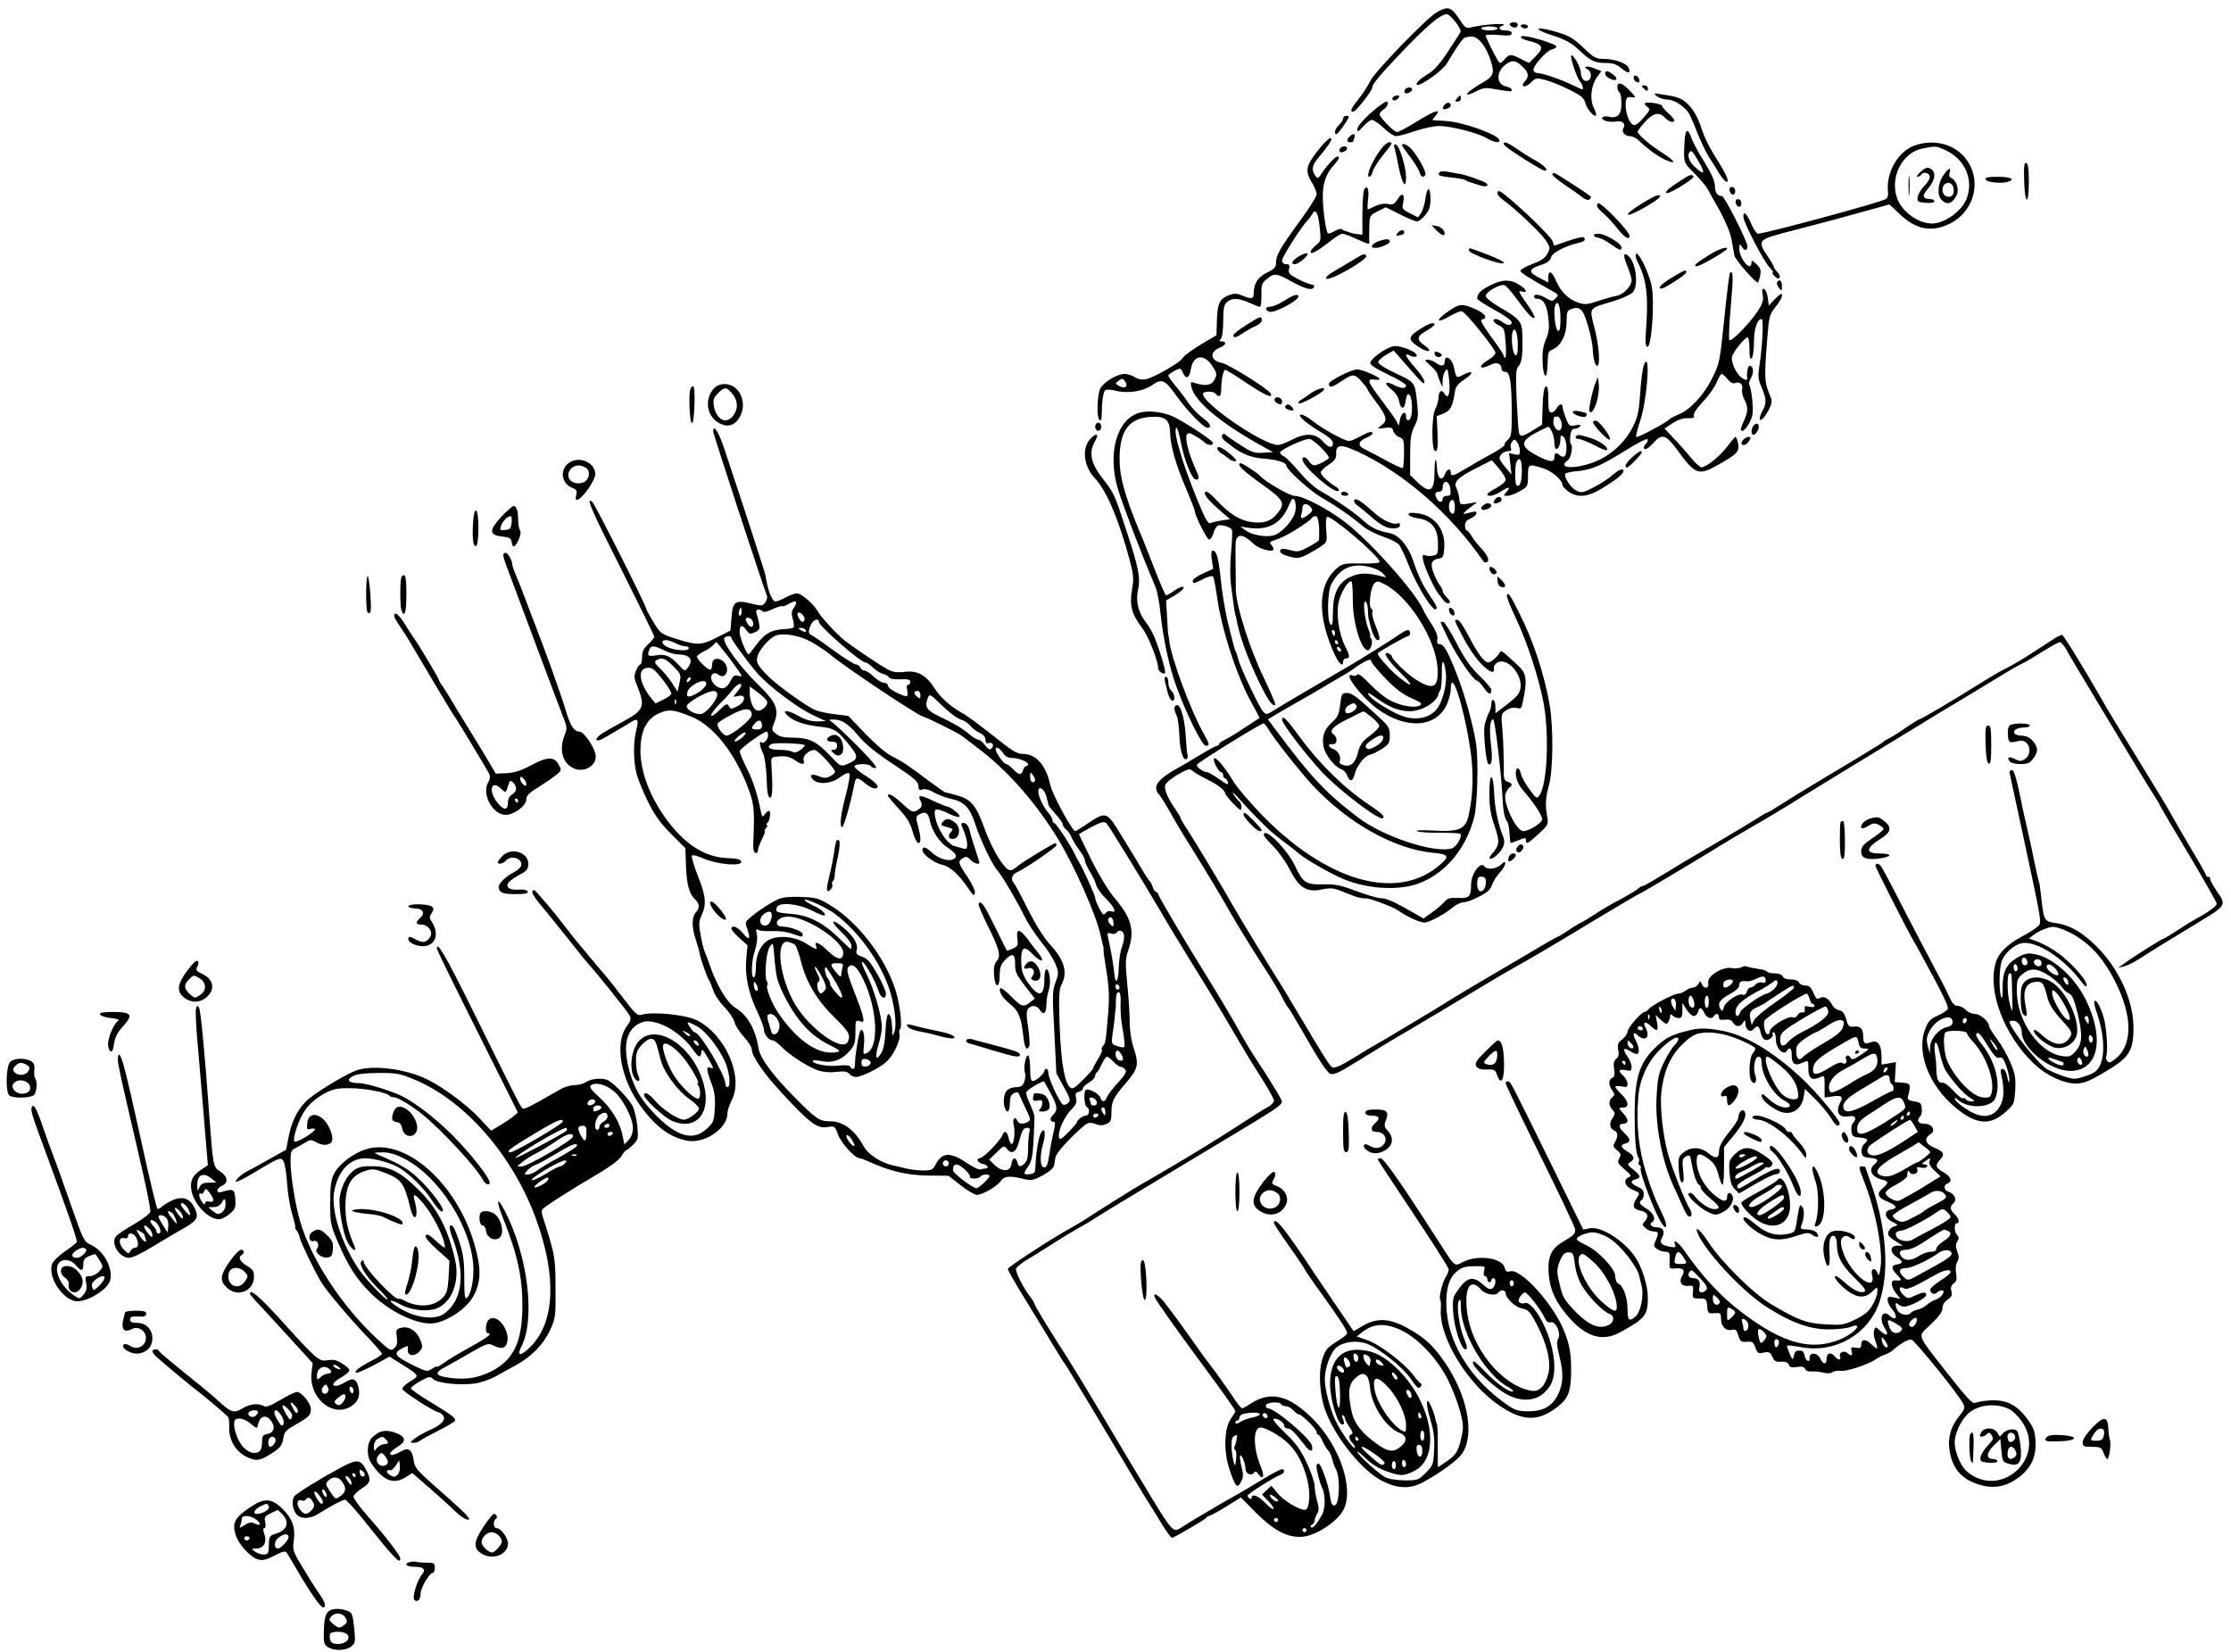 <?xml version="1.0" standalone="no"?>
<!DOCTYPE svg PUBLIC "-//W3C//DTD SVG 20010904//EN"
 "http://www.w3.org/TR/2001/REC-SVG-20010904/DTD/svg10.dtd">
<svg version="1.0" xmlns="http://www.w3.org/2000/svg"
 width="1098pt" height="813pt" viewBox="0 0 1098 813"
 preserveAspectRatio="xMidYMid meet">
<g transform="translate(0,813) scale(0.1,-0.1)"
fill="#000000" stroke="none">
<path d="M7070 8069 c-51 -30 -310 -298 -327 -339 -9 -19 -33 -57 -54 -84 -40
-49 -47 -66 -29 -66 13 0 100 112 94 121 -5 8 39 62 127 154 138 146 208 205
240 205 17 0 74 -73 67 -87 -1 -4 -29 -47 -60 -94 -36 -56 -70 -95 -95 -110
-46 -28 -67 -48 -60 -56 12 -12 127 69 148 105 37 63 73 117 84 124 5 4 22 8
37 8 34 0 71 -46 95 -119 19 -61 14 -76 -38 -106 -53 -31 -83 -54 -78 -60 3
-2 23 4 45 16 35 18 46 19 100 9 74 -12 74 -12 74 -1 0 5 -13 12 -29 16 -49
10 -48 75 1 109 31 22 48 20 80 -11 32 -30 35 -49 12 -74 -25 -28 3 -33 31 -5
23 23 26 24 72 12 27 -7 80 -29 118 -48 56 -28 71 -40 77 -64 8 -30 43 -72 53
-62 3 3 -2 19 -11 37 -21 42 -14 109 15 150 l22 31 -33 13 c-35 15 -62 11 -34
-5 21 -12 21 -47 0 -55 -18 -7 -34 12 -34 42 0 23 -38 90 -47 82 -7 -8 27
-109 43 -128 12 -14 19 -39 11 -39 -2 0 -23 10 -47 21 -57 28 -148 59 -171 59
-9 0 -19 6 -22 13 -6 18 62 96 89 103 13 3 24 10 24 15 0 14 -162 61 -173 50
-7 -7 6 -14 36 -22 70 -17 78 -33 36 -75 l-34 -34 -40 20 c-49 25 -56 25 -78
0 -9 -11 -20 -20 -25 -20 -6 0 -45 73 -71 134 -2 5 25 7 63 4 52 -5 66 -3 66
8 0 9 -11 14 -30 14 -30 0 -41 14 -17 23 45 16 -86 9 -154 -8 -24 -6 -30 -1
-59 44 -38 58 -55 62 -110 30z m300 -79 c0 -5 -18 -10 -40 -10 -22 0 -40 5
-40 10 0 6 18 10 40 10 22 0 40 -4 40 -10z"/>
<path d="M7430 8011 c0 -11 26 -22 34 -14 12 12 5 23 -14 23 -11 0 -20 -4 -20
-9z"/>
<path d="M7485 8000 c3 -5 13 -10 21 -10 8 0 14 5 14 10 0 6 -9 10 -21 10 -11
0 -17 -4 -14 -10z"/>
<path d="M7576 7982 c5 -5 41 -19 79 -31 51 -17 82 -35 115 -66 58 -55 79 -65
134 -65 33 0 52 -6 76 -26 32 -27 47 -27 36 1 -8 23 -68 45 -120 45 -41 0 -51
5 -103 55 -47 45 -71 59 -124 75 -70 21 -110 26 -93 12z"/>
<path d="M7900 7767 c0 -17 47 -40 55 -27 3 5 -5 16 -17 24 -27 20 -38 20 -38
3z"/>
<path d="M8040 7747 c0 -8 7 -18 16 -21 11 -4 14 -1 12 11 -4 21 -28 30 -28
10z"/>
<path d="M7960 7701 c0 -11 5 -23 10 -26 6 -3 10 -28 10 -55 0 -55 -20 -75
-64 -64 -13 3 -27 1 -30 -5 -8 -13 36 -25 69 -19 29 6 48 -11 35 -32 -11 -19
6 -40 33 -40 11 0 29 -9 41 -20 42 -41 92 -78 129 -95 60 -28 55 -10 -9 31
-61 38 -124 92 -124 106 0 4 16 26 36 48 41 45 71 51 99 20 18 -20 45 -27 45
-12 0 5 -13 21 -30 35 -16 15 -30 31 -30 36 0 10 -70 21 -83 14 -5 -3 0 -11 9
-18 17 -12 16 -15 -10 -46 -40 -48 -55 -54 -71 -32 -17 22 -28 71 -23 104 2
19 8 23 28 21 24 -4 24 -3 -9 32 -39 40 -61 46 -61 17z"/>
<path d="M8080 7706 c0 -2 7 -9 15 -16 12 -10 15 -10 15 4 0 9 -7 16 -15 16
-8 0 -15 -2 -15 -4z"/>
<path d="M6915 7689 c-4 -6 -4 -13 -1 -16 8 -8 36 5 36 17 0 13 -27 13 -35 -1z"/>
<path d="M8155 7656 c11 -8 34 -16 51 -16 30 0 75 -27 101 -60 7 -8 26 -51 43
-95 17 -44 44 -100 59 -125 16 -25 41 -64 55 -88 15 -23 31 -40 36 -37 11 7
-8 44 -68 140 -21 33 -46 86 -56 117 -20 65 -49 113 -86 140 -25 18 -41 23
-115 34 -38 6 -39 6 -20 -10z"/>
<path d="M6855 7651 c-10 -17 12 -21 25 -6 10 12 10 15 -3 15 -9 0 -18 -4 -22
-9z"/>
<path d="M7170 7645 c-10 -12 -10 -15 4 -15 9 0 16 7 16 15 0 8 -2 15 -4 15
-2 0 -9 -7 -16 -15z"/>
<path d="M6786 7607 c-61 -48 -106 -96 -106 -113 1 -15 6 -13 29 14 15 17 35
32 43 32 9 0 35 -18 58 -40 23 -22 50 -40 61 -40 10 0 52 11 93 25 41 14 94
25 119 25 57 0 191 -34 234 -60 36 -21 63 -26 63 -11 0 27 -185 93 -270 96
-30 2 -57 3 -59 4 -2 1 4 10 13 20 35 39 -2 28 -88 -25 -48 -30 -93 -54 -100
-54 -15 0 -86 72 -86 88 0 6 9 17 20 24 19 12 28 38 13 38 -5 -1 -21 -11 -37
-23z"/>
<path d="M7110 7615 c-7 -9 -11 -18 -8 -20 7 -8 38 5 38 15 0 17 -18 19 -30 5z"/>
<path d="M6610 7547 c0 -8 -9 -22 -20 -32 -20 -18 -27 -45 -12 -45 6 0 51 61
60 83 2 4 -3 7 -12 7 -9 0 -16 -6 -16 -13z"/>
<path d="M8291 7438 c-6 -110 -7 -106 48 -161 28 -29 58 -63 65 -77 7 -14 35
-63 61 -109 27 -50 51 -107 57 -140 6 -31 12 -66 14 -78 4 -22 109 -142 117
-133 2 3 7 19 10 36 5 25 1 36 -19 54 -20 20 -24 21 -24 7 0 -9 -4 -17 -9 -17
-19 0 -51 53 -51 84 1 26 2 28 11 14 5 -10 14 -18 19 -18 6 0 10 8 10 18 0 24
-113 247 -125 247 -23 0 -35 18 -35 50 0 23 -16 59 -51 116 -28 45 -57 98 -63
117 -19 53 -32 49 -35 -10z m73 -110 c31 -55 22 -61 -23 -19 -29 27 -40 59
-24 74 8 9 13 3 47 -55z"/>
<path d="M6642 7458 c-16 -16 -15 -28 3 -28 8 0 15 2 15 4 0 2 3 11 6 20 7 19
-7 21 -24 4z"/>
<path d="M6481 7383 c-56 -74 -59 -95 -20 -159 10 -17 19 -40 19 -50 0 -11
-37 -70 -83 -132 -98 -135 -117 -168 -117 -205 0 -22 -8 -31 -45 -49 -45 -22
-65 -54 -65 -104 0 -26 -11 -27 -63 -6 -22 9 -35 9 -62 -2 -44 -19 -53 -39
-56 -124 l-2 -72 -45 -26 c-71 -42 -116 -74 -125 -90 -11 -19 -140 -93 -176
-100 -20 -4 -39 -1 -56 10 -13 9 -36 16 -50 16 -35 0 -100 -38 -119 -70 -16
-28 -20 -146 -5 -156 5 -3 9 -2 10 3 0 4 2 37 3 72 2 36 9 67 16 71 7 4 29 3
48 -2 59 -16 136 -5 181 26 50 35 63 29 124 -56 49 -69 131 -153 149 -153 25
0 15 22 -22 48 -22 16 -54 49 -72 75 -17 26 -47 65 -65 86 -18 22 -33 43 -33
48 0 4 14 14 30 23 29 15 31 15 42 -10 15 -34 32 -26 39 19 12 72 68 77 109
10 19 -30 20 -37 8 -61 -14 -29 -44 -35 -97 -18 -22 8 -23 6 -17 -21 17 -68
135 -169 326 -277 l75 -42 -48 -3 c-43 -3 -57 2 -115 40 -37 23 -70 47 -73 51
-4 5 -10 3 -14 -4 -5 -8 1 -19 16 -31 13 -10 29 -21 34 -26 47 -36 96 -55 155
-59 62 -4 110 -19 110 -33 0 -19 114 -123 170 -156 73 -42 146 -92 204 -141
21 -18 67 -42 101 -53 35 -12 70 -29 79 -39 9 -10 31 -57 50 -105 48 -120 136
-254 136 -205 0 6 -13 29 -29 52 -40 59 -60 100 -86 178 -25 73 -70 126 -114
135 -60 11 -95 28 -130 61 -38 36 -136 104 -213 147 -27 15 -73 57 -105 96
-32 37 -66 71 -75 75 -10 3 -18 12 -18 18 1 14 116 67 144 67 18 0 95 -75 96
-92 0 -9 -54 -38 -72 -38 -7 0 -19 9 -26 20 -13 21 -32 27 -32 9 0 -34 160
-173 178 -154 4 4 -1 12 -12 19 -38 22 -76 58 -76 71 0 7 17 24 39 38 30 20
38 32 37 53 -2 47 22 50 107 11 226 -105 457 -306 618 -540 4 -5 12 -6 18 -3
14 9 0 38 -36 75 -13 14 -32 38 -41 54 -9 15 -20 27 -24 27 -4 0 -8 11 -8 24
0 17 9 27 30 36 30 12 37 39 9 31 -53 -14 -55 -14 -33 6 12 10 30 24 40 31 17
11 16 12 -11 7 -59 -11 -60 -11 -63 20 -1 17 -8 40 -14 52 -16 31 6 53 99 100
l75 38 34 -39 c19 -22 34 -47 34 -56 0 -10 -19 -27 -45 -41 -25 -13 -45 -27
-45 -31 0 -15 35 -8 65 12 39 26 53 26 30 0 -18 -19 -17 -20 4 -20 12 0 40 10
61 23 38 21 40 24 40 75 0 59 2 60 73 38 44 -13 96 -58 97 -83 0 -6 13 -21 29
-32 46 -33 96 -27 168 17 68 42 103 70 103 84 0 16 -23 7 -57 -22 -18 -17 -60
-43 -91 -59 -53 -27 -60 -28 -85 -15 -28 15 -62 68 -53 83 3 4 32 11 64 13 67
7 111 26 242 107 52 33 97 55 99 49 2 -5 -2 -15 -8 -21 -6 -6 -11 -15 -11 -19
0 -17 21 -7 47 22 42 48 62 42 118 -35 88 -121 104 -127 198 -74 97 54 109 67
101 107 -4 18 -9 32 -13 32 -3 -1 -21 -21 -39 -46 -34 -46 -105 -104 -128
-104 -7 0 -30 21 -51 46 -21 26 -59 69 -85 96 l-46 49 39 26 c26 17 52 26 75
25 28 -1 35 2 30 13 -3 9 14 35 44 67 28 29 58 72 68 95 9 24 21 43 26 43 4 0
17 -12 28 -26 11 -14 27 -23 34 -20 25 10 44 -5 38 -28 -3 -12 2 -35 10 -51
21 -39 20 -61 -4 -112 -15 -35 -16 -43 -5 -43 8 0 24 18 35 40 17 33 19 51 14
110 -4 39 -11 73 -15 76 -4 2 -1 17 8 33 16 28 13 61 -7 61 -8 0 -15 -37 -11
-62 2 -11 -12 -9 -30 5 -25 19 -51 77 -45 101 6 25 63 96 77 96 5 0 9 -26 9
-57 0 -41 3 -54 11 -46 6 6 11 41 11 79 0 66 16 114 38 114 10 0 4 -134 -11
-228 -8 -55 -7 -68 11 -109 23 -53 25 -79 5 -113 -8 -14 -14 -31 -15 -39 0
-22 28 6 47 47 16 33 16 38 -2 81 -21 51 -22 82 -8 258 9 116 11 125 41 162
44 55 44 89 -1 41 l-32 -34 -5 38 c-3 22 -11 41 -18 44 -10 3 -12 -4 -7 -29 5
-28 0 -43 -25 -81 -41 -62 -130 -152 -139 -142 -4 5 -1 80 7 167 13 145 12
181 -4 164 -3 -3 -16 -104 -28 -225 -22 -213 -23 -221 -60 -294 -41 -83 -110
-157 -166 -178 -19 -8 -37 -17 -40 -20 -13 -17 -165 -99 -168 -90 -2 5 8 42
21 83 31 90 49 316 24 284 -9 -11 -17 -54 -22 -115 -9 -129 -12 -145 -37 -199
-32 -67 -94 -130 -163 -164 -97 -48 -223 -51 -159 -4 16 11 27 72 15 80 -4 2
-5 20 -3 39 3 27 9 36 23 36 10 0 21 5 25 12 5 8 -2 9 -23 5 -29 -6 -32 -3
-47 36 -9 24 -16 48 -16 55 0 19 -18 14 -30 -8 -6 -11 -17 -20 -25 -20 -12 0
-15 15 -15 66 0 48 -3 65 -12 62 -9 -3 -14 -34 -16 -96 l-3 -92 -37 -23 c-55
-35 -70 -39 -76 -19 -3 9 -8 84 -12 165 -5 129 -4 150 10 166 16 18 21 57 18
159 -2 60 -15 75 -115 132 -34 20 -63 43 -65 52 -4 19 71 63 93 54 7 -2 33
-31 56 -63 60 -81 81 -103 91 -97 4 3 -13 35 -39 71 -38 54 -43 64 -25 59 34
-11 26 10 -12 33 -44 28 -86 26 -145 -5 -45 -23 -61 -40 -61 -64 0 -5 38 -29
85 -55 47 -25 85 -53 85 -61 0 -18 -21 -18 -46 1 -10 8 -25 15 -31 15 -23 0
-14 -19 15 -32 25 -12 27 -19 32 -86 3 -39 2 -72 -2 -72 -5 0 -8 4 -8 10 0 5
-27 47 -61 92 -45 62 -56 84 -45 86 30 6 16 29 -32 50 -62 28 -79 28 -127 -5
-72 -48 -71 -70 0 -29 25 15 52 26 60 24 18 -4 165 -186 165 -204 0 -8 -16
-24 -35 -35 -54 -32 -45 -53 11 -24 30 15 54 6 54 -21 0 -8 8 -14 19 -14 23 0
31 -55 31 -211 0 -93 -2 -108 -20 -124 -11 -10 -18 -21 -15 -24 2 -4 -24 -22
-58 -41 -34 -18 -91 -51 -126 -72 -70 -42 -81 -45 -81 -23 0 24 -20 17 -30
-11 -14 -36 -36 -17 -38 32 -3 64 -12 50 -12 -17 0 -97 -22 -111 -83 -53 l-37
36 0 100 c0 81 4 106 21 140 18 35 20 51 14 107 -11 111 -9 108 -106 154 -54
25 -88 47 -86 56 1 7 19 23 39 35 l37 21 48 -55 c98 -112 102 -116 103 -98 0
10 -20 40 -45 68 -49 55 -58 78 -24 59 13 -6 25 -7 30 -2 16 16 -78 56 -114
49 -38 -8 -110 -60 -113 -81 -2 -11 27 -29 87 -58 49 -23 89 -47 89 -54 0 -17
-25 -16 -61 3 -43 22 -50 8 -12 -22 21 -16 35 -37 39 -60 8 -42 28 -40 32 4 2
18 7 32 12 32 24 0 26 -120 3 -128 -8 -2 -13 5 -13 18 0 32 -24 19 -30 -16
l-6 -29 -13 25 c-8 14 -40 59 -72 101 -69 91 -74 105 -36 101 15 -2 27 -1 27
2 0 11 -83 47 -110 48 -27 1 -140 -56 -140 -71 0 -20 16 -18 54 8 64 43 71 43
105 6 17 -19 31 -37 31 -41 0 -3 20 -33 45 -66 51 -68 55 -88 23 -112 -23 -17
-22 -17 16 -12 32 4 39 2 43 -15 3 -11 16 -25 29 -30 22 -8 24 -14 24 -77 0
-38 -3 -71 -6 -75 -3 -3 -38 13 -77 34 -40 22 -87 47 -104 55 -43 19 -42 41 2
60 20 8 33 19 30 24 -4 7 -19 4 -38 -6 -57 -30 -67 -34 -79 -34 -21 0 -130 60
-175 96 -23 19 -50 34 -60 34 -24 -1 32 -49 105 -91 34 -20 52 -37 52 -50 0
-28 -22 -23 -52 11 -34 39 -86 40 -152 5 -26 -14 -56 -25 -66 -25 -73 0 -370
203 -370 252 0 13 51 14 61 2 19 -23 29 -16 29 20 0 45 11 96 20 96 5 0 52
-29 105 -65 95 -63 130 -78 119 -52 -7 19 -208 146 -241 151 -58 11 -62 56 -6
77 27 10 31 29 6 29 -13 0 -14 3 -5 12 7 7 12 42 12 88 0 62 4 80 18 93 24 22
57 21 111 -3 24 -11 47 -20 52 -20 4 0 8 25 7 56 -1 51 1 60 26 80 36 31 48
30 120 -10 67 -38 107 -48 113 -28 3 6 -3 12 -11 12 -9 0 -39 12 -67 26 -44
23 -50 30 -45 50 5 19 2 24 -14 24 -13 0 -20 7 -20 19 0 17 96 168 127 199 7
7 17 21 22 30 16 28 29 3 36 -69 7 -63 6 -67 -19 -86 -14 -12 -26 -26 -26 -32
0 -16 31 1 94 50 27 22 55 39 62 39 7 0 38 -11 68 -25 59 -27 67 -29 65 -17
-1 4 -1 35 0 69 1 62 1 63 41 83 l40 20 70 -35 c38 -19 76 -35 84 -35 8 0 26
14 40 31 20 24 26 41 26 80 0 63 -16 64 -25 2 -3 -27 -13 -58 -21 -71 l-15
-22 -40 20 c-37 19 -40 24 -34 50 10 45 -4 56 -26 21 -16 -26 -23 -30 -48 -25
-18 4 -42 0 -62 -10 -18 -9 -34 -16 -37 -16 -3 0 -2 22 1 50 6 48 -4 73 -19
48 -5 -7 -8 -60 -9 -118 l0 -105 -25 3 c-14 1 -32 5 -40 9 -8 3 -18 7 -22 7
-3 1 -10 4 -14 8 -4 4 -20 0 -35 -9 -16 -9 -31 -14 -34 -11 -10 9 -25 120 -25
181 0 65 17 114 54 154 26 28 32 43 18 43 -11 0 -54 -47 -78 -84 -17 -26 -19
-27 -31 -10 -19 26 -16 49 10 81 63 76 79 103 64 103 -8 0 -38 -30 -66 -67z
m989 -951 c0 -39 -4 -53 -12 -50 -14 5 -23 90 -13 116 11 29 25 -8 25 -66z
m-1929 -205 c-5 -5 -18 -4 -32 3 -22 12 -22 13 -3 27 16 12 20 12 31 -4 8 -10
9 -21 4 -26z m2143 -173 c9 -36 -10 -56 -29 -31 -11 15 -13 32 -6 55 1 1 7 2
15 2 8 0 17 -12 20 -26z m-46 -49 c7 -14 12 -39 12 -55 0 -17 4 -30 9 -30 11
0 21 25 21 52 0 17 3 18 15 8 17 -14 20 -85 4 -96 -6 -3 -16 -1 -22 5 -17 17
-27 13 -27 -9 0 -26 -20 -25 -78 4 -91 46 -94 74 -12 117 30 16 58 29 61 29 3
0 11 -11 17 -25z m-158 -93 c0 -21 -3 -23 -26 -18 l-27 7 6 -53 6 -53 -30 35
c-16 19 -29 39 -29 45 0 17 22 35 43 35 14 0 17 5 13 16 -4 9 -1 23 6 31 10
13 14 12 25 -3 7 -10 13 -29 13 -42z m10 -101 c0 -54 -12 -83 -27 -68 -8 9 -8
101 1 115 16 27 26 9 26 -47z m-352 -89 c3 -27 0 -32 -17 -32 -12 0 -21 -7
-21 -15 0 -18 -16 -20 -27 -2 -14 23 -11 37 8 37 12 0 19 7 19 18 0 45 34 39
38 -6z m22 -88 c0 -24 -4 -34 -12 -32 -24 8 -22 68 2 68 5 0 10 -16 10 -36z"/>
<path d="M6798 7398 c-45 -59 -78 -138 -59 -138 6 0 14 12 17 26 4 15 26 51
50 80 48 59 51 64 30 64 -7 0 -25 -15 -38 -32z"/>
<path d="M7402 7418 c5 -13 185 -128 201 -128 21 0 -3 26 -44 49 -24 13 -66
39 -93 58 -51 35 -70 41 -64 21z"/>
<path d="M9423 7414 c-82 -29 -142 -134 -131 -229 2 -17 -3 -31 -12 -35 -34
-19 -594 -170 -628 -170 -7 0 -22 23 -34 50 -21 50 -38 65 -38 33 0 -26 101
-221 129 -249 13 -13 20 -24 16 -24 -4 0 -2 -7 5 -15 7 -8 16 -15 21 -15 14 0
11 17 -6 34 -8 8 -15 18 -15 23 0 4 -14 28 -30 52 -54 80 -53 82 133 129 147
38 215 56 404 109 l62 17 50 -47 c71 -67 135 -86 209 -63 157 48 212 234 104
350 -58 61 -151 81 -239 50z m143 -19 c101 -42 150 -145 113 -242 -23 -62
-109 -123 -171 -123 -71 1 -151 61 -173 129 -33 104 29 221 126 240 63 13 66
13 105 -4z"/>
<path d="M9453 7285 c-15 -13 -23 -25 -16 -25 6 0 15 5 18 10 9 15 35 12 42
-6 3 -9 -6 -28 -25 -47 -17 -18 -32 -43 -34 -57 -3 -23 1 -25 40 -28 25 -2 42
1 42 7 0 6 -8 11 -17 11 -42 1 -46 16 -14 52 36 41 41 82 12 98 -16 8 -25 5
-48 -15z"/>
<path d="M9563 7265 c-27 -40 -30 -97 -7 -119 26 -27 52 -19 73 22 15 27 0 76
-26 86 -9 4 -12 13 -8 26 10 31 -8 23 -32 -15z m50 -56 c8 -31 -3 -50 -27 -47
-36 5 -34 68 3 68 11 0 21 -9 24 -21z"/>
<path d="M9393 7215 c0 -44 2 -61 4 -37 2 23 2 59 0 80 -2 20 -4 1 -4 -43z"/>
<path d="M6864 7399 c4 -13 13 -55 20 -93 17 -82 36 -110 36 -50 0 51 -32 156
-49 162 -11 4 -12 -1 -7 -19z"/>
<path d="M6900 7415 c0 -2 18 -28 40 -57 22 -29 43 -63 46 -75 7 -24 19 -30
29 -13 7 11 -34 87 -68 126 -18 21 -47 33 -47 19z"/>
<path d="M6595 7399 c-4 -6 -4 -13 -1 -16 8 -8 36 5 36 17 0 13 -27 13 -35 -1z"/>
<path d="M9962 7238 c4 -119 23 -121 23 -1 0 62 -4 88 -13 91 -10 3 -12 -17
-10 -90z"/>
<path d="M7087 7284 c-16 -16 -5 -21 52 -27 33 -3 66 -9 73 -13 7 -5 15 -9 18
-9 3 -1 22 -7 43 -14 38 -13 59 -9 41 8 -10 9 -109 44 -134 46 -8 1 -31 5 -50
9 -19 4 -39 4 -43 0z"/>
<path d="M7640 7272 c0 -6 28 -29 63 -53 34 -23 73 -50 86 -61 17 -12 28 -15
35 -8 5 5 8 11 5 13 -25 20 -163 109 -174 113 -8 4 -15 2 -15 -4z"/>
<path d="M8260 7234 c-50 -32 -73 -54 -54 -54 18 0 134 72 129 81 -9 14 -15
12 -75 -27z"/>
<path d="M9772 7248 c5 -15 69 -22 105 -14 45 12 22 26 -43 26 -48 0 -65 -3
-62 -12z"/>
<path d="M8512 7193 c5 -25 28 -28 28 -4 0 12 -6 21 -16 21 -9 0 -14 -7 -12
-17z"/>
<path d="M7370 7178 c0 -7 13 -22 29 -33 55 -39 179 -156 206 -194 25 -37 26
-41 11 -69 -11 -22 -31 -35 -76 -52 -33 -12 -59 -28 -57 -34 3 -10 50 -39 158
-99 30 -17 31 -19 15 -35 -16 -16 -18 -16 -47 1 -34 19 -59 22 -59 7 0 -5 6
-10 13 -10 32 0 49 -27 57 -90 6 -54 4 -73 -12 -111 -14 -33 -18 -64 -16 -112
3 -76 22 -91 24 -19 3 72 2 72 27 83 40 18 67 73 67 134 0 49 3 57 23 64 43
16 60 -1 83 -85 13 -43 23 -95 23 -114 2 -45 11 -80 22 -80 15 0 10 92 -11
175 -29 118 -38 104 97 145 39 12 80 31 89 42 30 32 15 148 -22 179 -25 21
-27 1 -5 -50 11 -27 21 -59 21 -70 0 -29 -40 -71 -74 -77 -17 -3 -57 -14 -90
-25 -52 -18 -66 -19 -97 -9 -49 17 -87 53 -110 106 -20 49 -39 58 -39 19 l0
-25 -39 20 c-64 32 -61 46 11 69 24 8 38 20 42 35 6 23 68 55 139 72 26 6 33
15 21 26 -3 4 -37 -4 -75 -17 l-70 -24 -8 22 c-13 33 -242 247 -265 247 -3 0
-6 -6 -6 -12z m310 -614 c0 -48 -3 -65 -12 -62 -14 5 -24 99 -14 125 12 32 26
-2 26 -63z"/>
<path d="M8078 7127 c-95 -59 -85 -75 12 -20 74 42 98 64 68 62 -7 0 -43 -19
-80 -42z"/>
<path d="M8542 7133 c5 -25 28 -28 28 -4 0 12 -6 21 -16 21 -9 0 -14 -7 -12
-17z"/>
<path d="M7860 7117 c0 -7 14 -23 31 -37 16 -14 47 -46 67 -72 33 -44 62 -62
62 -39 0 21 -134 161 -154 161 -3 0 -6 -6 -6 -13z"/>
<path d="M7072 6994 c15 -15 31 -25 35 -20 12 12 -12 41 -38 44 l-24 4 27 -28z"/>
<path d="M6879 6984 c-11 -14 -10 -16 9 -12 13 1 23 7 23 13 1 17 -17 16 -32
-1z"/>
<path d="M7845 6970 c3 -5 13 -10 21 -10 9 0 35 -13 59 -30 49 -34 55 -36 55
-17 0 19 -80 67 -113 67 -16 0 -26 -4 -22 -10z"/>
<path d="M6790 6945 c-39 -14 -52 -35 -21 -35 24 0 71 20 71 31 0 14 -15 15
-50 4z"/>
<path d="M7230 6897 c0 -15 155 -72 171 -62 6 4 -27 22 -77 41 -104 39 -94 37
-94 21z"/>
<path d="M8411 6875 c-66 -41 -81 -55 -59 -55 16 0 148 77 148 86 0 13 -42 -2
-89 -31z"/>
<path d="M6392 6868 c-33 -20 -42 -38 -19 -38 18 0 72 46 61 53 -6 3 -24 -4
-42 -15z"/>
<path d="M6660 6851 c-25 -15 -67 -40 -93 -55 -30 -17 -45 -32 -40 -37 15 -15
208 95 197 112 -8 13 -14 11 -64 -20z"/>
<path d="M8050 6871 c0 -6 4 -19 9 -29 46 -89 55 -168 41 -351 -3 -44 -1 -65
7 -68 14 -5 28 101 28 217 -1 71 -6 97 -31 159 -28 67 -54 102 -54 72z"/>
<path d="M8228 6764 c-51 -31 -74 -55 -50 -54 15 1 116 66 120 78 6 18 -8 14
-70 -24z"/>
<path d="M8746 6741 c-3 -4 1 -17 9 -27 14 -18 14 -18 15 9 0 26 -13 36 -24
18z"/>
<path d="M6320 6650 c-25 -16 -55 -29 -67 -29 -27 -1 -30 -16 -6 -25 23 -9
143 54 143 75 0 15 -24 8 -70 -21z"/>
<path d="M6133 6530 c-35 -22 -63 -44 -63 -50 0 -16 14 -12 51 13 19 12 46 28
62 34 15 7 27 19 27 28 0 22 -8 19 -77 -25z"/>
<path d="M6996 6515 c-67 -41 -70 -55 -16 -91 48 -32 77 -27 32 5 -42 30 -40
46 8 73 22 13 40 26 40 31 0 13 -25 7 -64 -18z"/>
<path d="M7060 6391 c0 -14 18 -23 31 -15 8 4 7 9 -2 15 -18 11 -29 11 -29 0z"/>
<path d="M7110 6350 c0 -23 -17 -25 -44 -5 -11 8 -29 15 -40 15 -17 0 -15 -4
12 -27 18 -16 35 -35 36 -43 2 -8 8 -26 14 -40 l11 -25 1 30 c0 30 15 63 24
55 2 -3 7 -31 9 -62 5 -59 -7 -86 -25 -54 -13 22 -28 11 -28 -22 -1 -15 -7
-38 -15 -52 -20 -35 -21 -210 -1 -210 11 0 13 18 11 86 l-4 86 33 13 c35 15
45 34 55 100 5 33 14 44 50 69 48 32 42 47 -9 21 -33 -17 -32 -18 -45 40 -10
43 -45 63 -45 25z"/>
<path d="M7854 6250 c-17 -40 -38 -140 -31 -146 20 -20 53 82 45 141 l-4 30
-10 -25z"/>
<path d="M3513 6218 c-46 -51 -36 -132 21 -167 44 -27 83 -17 108 29 38 71 -4
160 -76 160 -21 0 -40 -8 -53 -22z m81 -14 c40 -40 43 -88 9 -126 -34 -37 -79
-9 -90 55 -4 29 -1 40 20 61 30 30 40 32 61 10z"/>
<path d="M3397 6213 c-9 -33 -2 -163 8 -165 6 -2 11 34 13 90 2 55 -1 92 -7
92 -5 0 -12 -8 -14 -17z"/>
<path d="M6450 6194 c-19 -14 -42 -29 -50 -34 -8 -5 -12 -12 -8 -15 7 -7 113
49 123 66 12 18 -31 7 -65 -17z"/>
<path d="M6274 6168 c-4 -5 0 -14 7 -19 20 -13 29 -11 29 5 0 18 -27 29 -36
14z"/>
<path d="M6326 6131 c-3 -5 1 -12 10 -15 27 -11 37 -7 24 9 -14 17 -26 19 -34
6z"/>
<path d="M5612 6100 c-115 -28 -164 -201 -109 -380 28 -90 119 -327 184 -479
8 -19 19 -75 24 -125 14 -132 44 -272 80 -368 49 -134 126 -288 143 -288 21 0
20 7 -9 58 -64 112 -161 374 -170 457 -2 16 -4 30 -5 30 -1 0 -4 38 -6 85 l-5
85 46 27 c26 16 43 32 40 38 -4 6 -21 0 -43 -15 -20 -14 -39 -25 -43 -25 -3 0
-28 55 -54 123 -26 67 -62 158 -81 202 -70 172 -94 259 -94 346 0 136 44 199
147 207 77 6 100 -11 102 -78 1 -64 30 -164 82 -283 21 -50 39 -95 39 -101 1
-24 60 -141 71 -141 7 0 16 14 21 31 4 18 15 34 23 38 16 6 60 -7 68 -21 3 -4
1 -53 -4 -108 -6 -65 -6 -126 1 -175 5 -41 12 -88 14 -105 3 -16 5 -30 6 -30
1 0 3 -9 5 -20 13 -80 53 -189 112 -312 42 -87 67 -122 79 -111 3 3 -22 61
-55 130 -71 146 -138 358 -139 438 0 19 0 73 -1 120 -1 125 -1 123 11 137 12
15 40 3 77 -33 23 -23 86 -42 98 -30 3 3 0 12 -7 21 -15 18 -16 17 33 34 39
13 151 83 162 101 3 5 12 10 20 10 9 0 14 -17 17 -56 1 -31 1 -60 -2 -64 -3
-4 -26 -19 -53 -33 -39 -21 -53 -24 -80 -16 -44 12 -57 11 -57 -5 0 -8 19 -18
45 -25 40 -10 50 -9 88 10 23 12 55 31 71 42 27 19 28 23 23 79 -3 32 -1 61 4
64 18 11 259 -194 259 -221 0 -6 -33 -9 -89 -8 -76 2 -93 -1 -115 -18 -96 -76
-106 -219 -29 -404 27 -65 53 -95 53 -61 0 9 7 16 15 16 20 0 19 13 -5 60 -32
63 -46 167 -30 224 13 47 44 96 60 96 5 0 8 -39 8 -87 -2 -111 40 -253 74
-253 15 0 27 44 16 58 -6 6 -8 12 -5 12 3 0 0 15 -8 33 -18 45 -29 137 -16
137 6 0 12 -17 13 -37 1 -35 3 -51 8 -63 1 -3 3 -12 5 -20 7 -34 25 -70 35
-70 14 0 13 13 -10 71 -12 29 -19 58 -16 65 3 7 1 16 -5 19 -15 10 -4 104 14
123 15 14 19 14 53 -4 119 -62 251 -271 259 -412 6 -98 -21 -111 -110 -54 -41
26 -115 98 -115 112 0 4 -7 10 -15 14 -34 13 -11 -27 51 -88 72 -71 73 -86 3
-32 -39 29 -109 107 -109 120 0 6 140 86 151 86 5 0 9 7 9 15 0 20 -15 19 -48
-4 -54 -37 -169 -109 -252 -158 -47 -28 -141 -83 -210 -123 -69 -40 -141 -83
-161 -96 -35 -22 -38 -22 -53 -5 -19 21 -112 217 -122 257 -4 16 -9 34 -13 39
-3 6 -6 15 -7 20 -2 6 -14 53 -27 106 -14 52 -30 147 -37 210 -12 121 -22 159
-41 159 -8 0 -9 -14 -5 -44 l7 -45 -50 -23 c-28 -12 -51 -29 -51 -35 0 -17 4
-17 52 8 22 11 44 17 48 12 4 -4 12 -47 19 -95 22 -164 99 -399 172 -529 22
-39 39 -72 37 -73 -2 -1 -35 -23 -74 -48 -38 -26 -82 -52 -97 -59 -15 -7 -27
-16 -27 -21 0 -4 -4 -8 -9 -8 -6 0 -40 -18 -78 -41 -98 -59 -95 -57 -128 -75
-61 -34 -95 -66 -95 -90 0 -12 5 -26 10 -29 6 -3 28 -39 51 -78 22 -40 53 -92
68 -117 15 -25 59 -94 96 -155 37 -60 86 -141 108 -180 51 -91 118 -200 182
-300 57 -87 98 -156 117 -195 7 -14 15 -27 19 -30 3 -3 34 -54 69 -115 81
-142 121 -203 137 -209 17 -7 43 5 128 58 77 48 219 134 250 151 28 16 261
155 380 227 55 33 123 73 150 88 68 37 185 106 413 244 107 64 195 116 197
116 5 0 187 108 345 204 74 46 167 101 205 123 59 33 201 118 255 153 8 5 123
75 255 156 132 80 278 169 325 198 47 29 132 81 190 115 58 35 146 88 195 118
50 31 104 62 120 69 17 8 62 35 100 59 39 24 76 45 82 45 7 0 22 -17 33 -37
11 -21 29 -51 39 -68 10 -16 79 -131 153 -255 180 -299 196 -326 235 -387 18
-28 33 -53 33 -56 0 -2 63 -110 140 -238 77 -129 140 -240 140 -246 0 -12 -42
-42 -111 -80 -19 -10 -59 -35 -90 -56 -31 -20 -59 -37 -63 -37 -6 0 -140 -84
-191 -121 l-30 -21 28 6 c16 4 52 22 80 40 76 49 136 86 282 174 145 88 144
86 92 161 -16 24 -30 50 -30 57 0 7 -4 11 -8 9 -4 -3 -10 2 -13 11 -3 9 -41
75 -84 147 -43 73 -81 139 -85 147 -3 8 -60 103 -126 210 -145 236 -192 313
-221 365 -48 84 -67 116 -124 209 -32 53 -62 98 -66 101 -3 2 -20 -5 -36 -15
-16 -11 -38 -25 -49 -32 -11 -7 -51 -33 -90 -58 -38 -24 -87 -52 -108 -62 -20
-9 -79 -44 -130 -76 -107 -68 -283 -172 -291 -172 -3 0 -27 -15 -53 -32 -61
-42 -84 -56 -103 -65 -8 -4 -17 -9 -20 -13 -3 -3 -23 -17 -45 -29 -22 -13 -56
-34 -75 -46 -19 -12 -98 -59 -175 -105 -77 -46 -170 -103 -207 -127 -37 -24
-69 -43 -73 -43 -3 0 -29 -15 -58 -34 -28 -18 -115 -70 -192 -115 -77 -45
-147 -86 -155 -91 -149 -91 -198 -120 -205 -120 -5 0 -16 -6 -24 -14 -9 -7
-46 -30 -83 -50 -37 -19 -87 -48 -110 -63 -60 -39 -81 -51 -98 -59 -8 -4 -34
-20 -57 -36 -23 -15 -44 -28 -47 -28 -3 0 -65 -35 -138 -79 -73 -43 -176 -104
-228 -134 -52 -31 -119 -70 -149 -89 -74 -46 -106 -66 -202 -123 -46 -27 -91
-54 -100 -60 -9 -5 -38 -22 -65 -38 -27 -15 -76 -44 -109 -65 -88 -54 -112
-64 -125 -49 -15 17 -55 82 -146 235 -43 73 -86 144 -94 157 -65 103 -210 342
-240 395 -48 85 -183 311 -226 377 -19 28 -34 54 -34 58 0 4 -10 21 -22 38
-38 53 -59 101 -54 122 3 11 30 35 62 53 49 28 59 31 73 19 9 -8 39 -26 67
-40 56 -27 94 -56 94 -72 1 -5 19 -28 40 -50 36 -36 40 -38 40 -18 0 12 -4 24
-10 28 -5 3 -19 20 -30 38 -12 18 5 3 37 -33 56 -64 133 -140 163 -164 8 -7
35 -28 60 -47 25 -18 54 -42 66 -52 32 -27 152 -96 214 -122 117 -49 265 -59
365 -25 133 46 239 169 280 327 16 61 22 273 10 360 -13 89 -56 246 -96 347
-46 116 -63 146 -84 146 -11 0 -14 7 -11 24 3 16 -7 41 -27 73 -18 26 -37 60
-44 75 -38 84 -246 319 -372 420 -85 68 -217 138 -260 138 -25 0 -152 74 -171
100 -8 10 -84 60 -92 60 -28 0 7 -35 97 -99 114 -81 123 -96 83 -146 -31 -40
-70 -53 -130 -44 -58 9 -107 40 -168 105 -22 24 -45 44 -51 44 -24 0 -3 -32
53 -81 l62 -54 -39 -6 c-22 -3 -47 -9 -56 -13 -13 -6 -26 16 -67 116 -76 186
-121 341 -102 353 4 2 14 -30 22 -73 18 -92 55 -182 74 -182 19 0 18 9 -8 66
-30 69 -47 139 -37 155 7 11 14 10 41 -6 18 -10 39 -25 46 -32 16 -15 42 -17
42 -3 0 12 -152 112 -203 133 -48 20 -114 28 -155 17z m763 -486 c-7 -41 -69
-110 -108 -119 -39 -10 -108 3 -137 25 l-25 19 37 -6 c98 -15 162 19 200 107
17 39 21 43 30 27 5 -10 7 -34 3 -53z m76 20 c11 -14 10 -19 -10 -35 -28 -23
-45 -25 -37 -3 3 9 6 24 6 35 0 23 23 25 41 3z m294 -295 c24 -6 52 -20 62
-32 18 -20 18 -20 -7 -13 -70 18 -108 18 -152 -2 -61 -27 -88 -81 -88 -177 0
-53 -3 -66 -12 -57 -18 18 -15 161 4 197 43 81 103 107 193 84z m-175 -324 c0
-8 -2 -15 -4 -15 -2 0 -6 7 -10 15 -3 8 -1 15 4 15 6 0 10 -7 10 -15z m15 -45
c3 -5 1 -10 -4 -10 -6 0 -11 5 -11 10 0 6 2 10 4 10 3 0 8 -4 11 -10z m15 -41
c0 -6 -4 -7 -10 -4 -5 3 -10 11 -10 16 0 6 5 7 10 4 6 -3 10 -11 10 -16z m222
-141 c44 -46 82 -75 123 -93 52 -23 57 -28 42 -37 -27 -14 -99 -1 -150 28 -25
13 -68 49 -97 80 -33 35 -55 51 -60 45 -3 -7 -14 -9 -23 -5 -52 20 36 -99 119
-162 141 -105 292 -97 345 20 10 23 19 56 19 74 1 110 62 -74 95 -287 18 -111
16 -231 -6 -329 -15 -73 -46 -87 -179 -79 -56 3 -87 1 -75 -4 11 -4 62 -8 113
-7 51 0 95 -2 99 -5 12 -13 -20 -67 -44 -73 -89 -23 -337 60 -459 153 -162
124 -229 195 -408 435 l-36 48 23 14 c12 8 63 37 112 65 50 28 110 63 135 78
25 15 68 41 95 56 28 16 57 35 65 42 8 7 29 19 45 28 28 14 31 14 36 -2 4 -9
36 -47 71 -83z m293 38 c10 -63 -18 -164 -54 -197 -38 -35 -97 -44 -158 -23
-49 17 -141 73 -163 99 -20 24 -3 17 47 -19 56 -39 102 -56 152 -56 58 0 133
45 141 85 1 6 5 15 9 20 4 6 7 40 7 77 -2 74 9 81 19 14z m-872 -285 c27 -47
151 -203 213 -271 176 -190 406 -319 599 -337 78 -7 82 -18 22 -67 -208 -170
-547 -72 -862 249 -60 62 -126 138 -145 170 -43 71 -86 122 -95 113 -8 -8 22
-68 35 -68 6 0 10 -7 10 -15 0 -8 4 -15 9 -15 5 0 11 -9 14 -19 4 -16 -4 -13
-43 15 -26 19 -54 34 -61 34 -17 1 -49 24 -49 36 0 9 315 204 329 204 4 0 14
-13 24 -29z"/>
<path d="M6596 4663 c-6 -48 -12 -62 -41 -88 -39 -36 -50 -70 -41 -120 8 -39
56 -101 87 -110 11 -4 24 -18 29 -31 12 -32 28 -31 36 3 11 43 47 91 74 98 14
3 42 17 63 31 33 21 37 29 37 65 0 34 -6 46 -42 79 -121 113 -144 130 -169
130 -24 0 -27 -4 -33 -57z m80 -5 c8 -12 -21 -38 -43 -38 -19 0 -16 27 5 39
22 14 29 13 38 -1z m77 -59 c21 -17 37 -37 35 -44 -2 -7 -23 -28 -48 -47 -33
-25 -47 -43 -55 -75 -13 -56 -36 -78 -70 -69 -19 5 -25 11 -21 22 8 21 -10 51
-34 59 -24 8 -27 27 -3 23 23 -4 29 30 8 46 -26 19 -9 39 68 78 39 20 74 37
77 37 3 1 22 -13 43 -30z m52 -110 c-7 -20 -62 -52 -75 -44 -17 11 -11 22 28
48 37 25 58 23 47 -4z"/>
<path d="M6310 4587 c0 -18 116 -170 195 -255 87 -93 286 -244 302 -228 9 9
-6 23 -62 61 -125 82 -251 205 -348 338 -68 93 -87 111 -87 84z"/>
<path d="M7740 6103 c0 -14 59 -33 66 -21 8 13 3 17 -34 24 -18 4 -32 2 -32
-3z"/>
<path d="M7840 6053 c1 -17 77 -96 83 -86 8 13 -53 93 -70 93 -7 0 -13 -3 -13
-7z"/>
<path d="M5390 6030 c0 -11 7 -20 15 -20 8 0 15 9 15 20 0 11 -7 20 -15 20 -8
0 -15 -9 -15 -20z"/>
<path d="M8632 6038 c-14 -14 -16 -48 -2 -48 5 0 14 9 21 21 13 25 -1 45 -19
27z"/>
<path d="M3510 6007 c0 -13 245 -760 264 -807 4 -9 0 -24 -8 -35 -13 -18 -17
-18 -71 -5 -77 19 -89 10 -95 -70 l-5 -63 -65 -33 c-78 -40 -96 -41 -199 -9
-78 25 -81 27 -115 84 -20 32 -36 62 -36 66 0 15 -252 514 -265 525 -34 28 -9
-31 145 -336 88 -175 160 -322 160 -327 0 -5 -13 -22 -30 -37 -23 -21 -30 -37
-30 -64 0 -20 -4 -36 -9 -36 -5 0 -14 -14 -21 -31 -11 -27 -10 -37 10 -85 35
-87 26 -111 -63 -159 -39 -21 -89 -49 -110 -62 -49 -31 -38 -52 11 -22 21 12
52 30 70 41 18 10 44 26 58 35 33 21 39 12 25 -41 -14 -55 -14 -146 0 -206 5
-25 30 -87 55 -139 36 -73 61 -108 116 -164 l71 -71 3 -84 c3 -94 16 -141 44
-167 24 -22 25 -43 4 -66 -20 -23 -20 -72 0 -132 8 -25 18 -58 20 -72 6 -30
36 -115 46 -130 4 -5 13 -27 20 -48 6 -21 31 -58 55 -83 24 -24 46 -58 50 -74
4 -17 24 -49 46 -72 21 -23 39 -51 39 -63 0 -31 57 -115 140 -205 144 -157
182 -186 234 -176 33 6 35 5 51 -39 17 -43 83 -115 106 -115 6 0 25 -7 42 -15
107 -49 193 -69 294 -70 l101 -1 60 -47 c33 -26 69 -47 80 -47 27 0 100 42
118 69 17 24 44 26 109 10 40 -10 48 -9 97 17 33 18 54 37 56 49 1 11 5 29 7
41 5 21 61 84 126 142 33 29 39 31 69 21 23 -8 38 -9 56 0 20 9 24 18 24 56 0
55 9 73 71 145 60 70 65 91 40 168 -13 38 -21 87 -21 129 0 37 -5 122 -12 188
-10 107 -10 126 5 169 33 96 16 159 -67 256 -27 31 -76 111 -112 183 -35 71
-64 130 -64 132 0 1 28 17 61 35 51 26 64 29 75 18 13 -14 162 -257 269 -438
33 -58 102 -170 151 -250 50 -80 129 -209 175 -288 108 -184 107 -181 173
-286 31 -49 56 -95 56 -103 0 -8 -14 -22 -31 -31 -17 -9 -72 -44 -123 -77
-108 -71 -271 -171 -416 -255 -58 -33 -114 -66 -125 -73 -61 -37 -157 -98
-210 -132 -33 -22 -76 -48 -95 -58 -92 -50 -310 -192 -310 -202 0 -6 37 -71
83 -145 46 -74 107 -175 137 -225 30 -49 56 -92 60 -95 3 -3 71 -115 152 -250
199 -334 229 -384 258 -430 14 -21 44 -71 68 -110 24 -39 47 -70 51 -68 33 15
167 93 169 100 2 4 8 8 13 8 4 0 42 20 82 45 l74 46 75 -76 c85 -84 148 -119
218 -118 69 0 184 74 214 137 49 104 -21 310 -151 442 -121 121 -213 142 -315
72 -14 -10 -30 -18 -35 -18 -5 0 -25 24 -43 53 -19 28 -56 81 -82 117 -27 36
-56 74 -64 85 -8 11 -48 67 -89 125 -41 58 -89 122 -106 143 -30 36 -56 50
-46 23 7 -17 104 -155 227 -321 114 -154 170 -233 170 -240 0 -3 -10 -19 -21
-35 -34 -45 -38 -161 -9 -248 30 -90 39 -100 57 -65 13 23 13 36 3 76 -7 27
-10 51 -6 54 7 7 26 -41 26 -67 0 -22 30 -35 41 -18 6 10 12 8 23 -7 22 -31
31 -10 13 32 -37 87 -42 185 -10 197 20 8 101 -36 144 -78 42 -41 72 -97 93
-177 17 -67 11 -149 -12 -149 -30 0 -106 46 -135 82 l-30 37 -23 -22 -23 -22
31 -32 c18 -18 29 -36 25 -39 -3 -4 -21 10 -40 30 -33 35 -67 48 -67 25 0 -5
-4 -7 -10 -4 -5 3 -10 10 -10 15 0 8 129 90 163 103 19 7 23 27 6 27 -7 0 -46
-21 -88 -46 -82 -50 -126 -76 -181 -106 -19 -11 -53 -30 -75 -44 -22 -13 -56
-33 -75 -44 -19 -11 -48 -29 -65 -40 -57 -35 -40 -55 -230 260 -45 74 -128
214 -185 310 -57 96 -128 213 -158 260 -102 158 -162 258 -162 267 0 3 -11 20
-24 37 -30 40 -66 111 -66 130 0 8 26 30 58 49 31 19 89 54 127 79 39 25 93
58 120 73 28 15 73 42 100 60 49 31 106 65 498 301 449 270 414 245 398 281
-7 15 -38 65 -68 113 -87 132 -97 149 -153 250 -30 52 -82 140 -116 195 -118
189 -264 435 -264 445 0 5 -4 10 -9 10 -5 0 -13 10 -17 23 -4 12 -10 24 -13
27 -4 3 -25 34 -46 70 -21 36 -65 109 -99 163 -69 114 -73 115 -165 53 -29
-20 -56 -36 -60 -36 -14 1 -111 179 -121 223 -23 104 -70 157 -139 157 -21 0
-49 15 -93 50 -126 100 -174 135 -209 155 -53 29 -102 74 -132 121 -38 61 -82
85 -143 78 -37 -5 -59 -2 -84 11 -33 17 -170 109 -212 142 -40 32 -119 117
-133 144 -19 35 -81 89 -103 89 -10 0 -34 -9 -55 -20 -20 -11 -43 -20 -51 -20
-13 0 -32 41 -41 88 -2 9 -4 19 -5 22 -1 3 -2 8 -1 12 1 7 -125 392 -207 637
-26 77 -52 116 -52 78z m397 -868 c-12 -16 -13 -29 -5 -56 5 -19 7 -38 3 -41
-3 -3 -24 -7 -46 -8 -62 -3 -96 -22 -135 -75 -20 -27 -37 -49 -40 -49 -10 0
-44 83 -44 110 0 35 13 39 34 8 14 -19 18 -20 42 -9 27 12 28 19 8 89 -5 16
-2 22 9 22 9 0 18 -4 21 -9 4 -5 24 0 46 10 23 11 44 18 48 16 4 -3 21 3 37
13 34 19 44 11 22 -21z m-257 -19 c0 -11 -4 -20 -9 -20 -5 0 -7 9 -4 20 3 11
7 20 9 20 2 0 4 -9 4 -20z m310 -36 c0 -8 -4 -14 -10 -14 -12 0 -31 35 -23 44
9 8 33 -14 33 -30z m-256 -10 c10 -26 -5 -39 -21 -19 -7 11 -13 22 -13 27 0
15 28 8 34 -8z m326 -4 c0 -21 206 -200 229 -200 7 0 23 -11 37 -25 14 -14 36
-28 50 -31 14 -4 28 -12 30 -18 2 -6 24 -10 54 -9 38 2 50 -1 50 -12 0 -8 -5
-15 -11 -15 -7 0 -8 -11 -4 -29 7 -34 0 -35 -57 -7 -21 10 -38 25 -38 32 0 8
-9 14 -20 14 -10 0 -33 14 -50 30 -17 17 -37 30 -46 30 -8 0 -17 7 -20 15 -4
8 -13 15 -21 15 -8 0 -54 29 -102 63 -47 35 -96 69 -108 76 -26 13 -27 19 -13
55 9 25 40 37 40 16z m-65 -40 c8 -13 -5 -13 -25 0 -13 8 -13 10 2 10 9 0 20
-4 23 -10z m30 -60 c31 -18 70 -44 87 -58 70 -60 424 -296 458 -307 27 -8 178
-83 195 -97 6 -4 48 -37 95 -73 139 -108 271 -260 378 -435 78 -128 187 -372
208 -470 10 -43 11 -48 14 -57 1 -5 2 -12 1 -16 -1 -4 6 -54 15 -110 12 -74
14 -126 9 -192 -7 -84 -12 -137 -14 -142 -1 -2 -1 -6 -2 -10 0 -5 -5 -14 -11
-21 -6 -7 -8 -15 -5 -18 3 -4 -5 -24 -19 -45 -13 -21 -24 -42 -24 -46 0 -5
-23 -30 -50 -57 -40 -40 -51 -47 -63 -38 -28 24 -45 124 -52 303 -5 147 -3
180 10 205 31 60 13 121 -60 199 -28 31 -69 96 -106 170 -33 66 -64 124 -69
129 -18 18 -10 43 16 54 44 20 194 123 194 133 0 5 -4 9 -8 9 -8 0 -158 -91
-178 -108 -43 -37 -51 -35 -95 29 -23 34 -54 98 -70 142 -43 120 -67 152 -133
171 -30 9 -57 16 -62 16 -4 0 -41 26 -83 57 -98 75 -126 93 -184 123 -28 14
-83 62 -130 111 l-82 86 -65 8 c-36 4 -80 13 -98 21 -41 17 -188 122 -231 166
-55 55 -63 71 -51 104 13 34 56 82 85 95 38 17 122 2 180 -31z m-395 21 c0
-10 86 -127 127 -174 59 -66 201 -173 278 -208 l60 -28 -44 -1 c-31 0 -60 9
-97 30 -53 29 -80 27 -46 -3 29 -27 86 -46 157 -53 73 -8 87 -17 154 -102 37
-47 34 -60 -21 -83 -30 -12 -32 -12 -85 45 -65 68 -102 86 -182 86 -43 0 -65
5 -82 19 -22 18 -23 19 -7 59 23 60 7 98 -78 180 -90 87 -181 212 -169 232 8
12 35 13 35 1z m-276 -26 c15 -8 37 -15 47 -15 11 0 19 -4 19 -10 0 -14 -56
-13 -97 2 -35 13 -45 38 -15 38 9 0 30 -7 46 -15z m266 -74 c33 -44 60 -83 60
-86 0 -4 -9 -4 -19 0 -15 4 -23 -1 -33 -21 -20 -42 -41 -51 -72 -31 -26 18
-35 50 -16 62 6 4 17 2 24 -4 38 -31 63 30 27 63 -25 23 -56 17 -56 -11 0 -12
-3 -24 -7 -28 -8 -8 -68 48 -68 64 0 5 16 17 35 26 19 9 39 23 46 31 6 8 13
14 15 14 2 0 30 -36 64 -79z m-322 39 c22 -11 51 -20 64 -20 64 -1 84 -25 53
-66 -14 -18 -16 -18 -44 13 -42 45 -66 56 -112 48 -40 -7 -45 -2 -33 29 8 21
22 20 72 -4z m46 -79 c38 -38 39 -42 30 -82 l-9 -43 -29 45 c-16 24 -43 57
-60 72 -24 23 -27 30 -15 38 26 16 45 9 83 -30z m-50 -69 c24 -30 42 -60 40
-67 -3 -6 -21 -20 -42 -29 l-36 -18 -23 29 c-54 67 -66 136 -25 145 28 7 40
-1 86 -60z m128 -4 c-7 -7 -12 -8 -12 -2 0 6 3 14 7 17 3 4 9 5 12 2 2 -3 -1
-11 -7 -17z m81 -4 c11 -12 -11 -39 -47 -58 -39 -21 -51 -18 -42 11 9 29 73
63 89 47z m171 -27 c-4 -7 -14 -20 -23 -30 -15 -17 -14 -18 12 -12 41 11 38
-29 -5 -51 -29 -15 -32 -15 -41 1 -8 15 -14 13 -48 -21 -23 -23 -39 -32 -39
-24 0 8 19 33 41 55 23 22 53 55 66 72 23 30 52 38 37 10z m132 -71 c3 -20
-32 -50 -51 -42 -19 7 -35 47 -35 88 l0 30 42 -31 c23 -17 43 -37 44 -45z
m-246 35 c0 -22 -42 -76 -71 -92 -23 -12 -79 13 -79 36 0 17 96 72 128 74 15
1 22 -5 22 -18z m1000 -2 c0 -18 -2 -19 -15 -9 -8 7 -15 16 -15 21 0 5 7 9 15
9 9 0 15 -9 15 -21z m91 -36 c50 -50 89 -79 116 -87 12 -4 30 -17 40 -29 10
-12 30 -28 46 -34 17 -8 27 -20 27 -34 0 -14 5 -19 15 -16 19 8 30 -12 15 -26
-9 -9 -16 -5 -32 16 -11 15 -26 27 -33 27 -7 0 -28 12 -45 27 -37 31 -71 51
-152 90 -58 28 -68 45 -52 87 8 22 11 21 55 -21z m-1294 -5 c-3 -8 -6 -5 -6 6
-1 11 2 17 5 13 3 -3 4 -12 1 -19z m373 -57 c0 -20 -99 -101 -124 -101 -17 0
-50 44 -44 59 1 6 32 25 68 44 68 36 100 35 100 -2z m-297 -8 c112 -45 223
-190 287 -373 22 -63 24 -99 17 -254 -1 -24 3 -41 11 -43 6 -3 12 3 12 12 0 8
9 34 20 55 11 22 18 40 14 40 -4 0 -1 7 6 15 7 8 9 15 4 15 -4 0 -3 5 4 12 12
12 17 58 6 58 -4 0 -13 -8 -20 -17 -11 -16 -13 -15 -19 12 -18 90 -39 154 -70
215 -19 38 -35 76 -35 83 0 12 117 97 134 97 3 0 6 -8 6 -19 0 -21 -23 -45
-33 -34 -13 12 -7 -24 8 -53 8 -17 16 -68 18 -124 2 -71 7 -95 17 -95 12 0 14
46 6 175 -1 23 3 25 42 28 30 2 50 -3 71 -17 37 -26 54 -27 46 -2 -6 21 27 52
55 50 15 0 100 -92 100 -108 0 -4 -11 -14 -24 -21 -20 -10 -31 -10 -56 0 -36
15 -51 6 -28 -17 27 -26 90 -20 132 12 22 17 41 24 46 19 5 -5 -2 -46 -15 -97
-27 -100 -35 -166 -20 -167 8 -1 44 127 61 218 6 28 16 28 52 -3 17 -14 37
-25 46 -25 32 0 14 26 -45 63 -33 21 -57 42 -54 47 8 13 72 13 80 0 3 -5 14
-10 24 -10 12 0 -17 36 -88 108 -59 59 -116 112 -127 119 -17 11 -17 12 9 12
40 1 74 -22 127 -86 30 -36 86 -81 168 -135 100 -66 122 -85 122 -105 0 -20 4
-23 20 -18 13 4 34 -1 57 -15 19 -11 57 -25 83 -31 66 -14 93 -43 120 -125 26
-81 84 -200 110 -229 22 -25 96 -150 134 -228 15 -31 52 -87 81 -123 30 -36
61 -85 70 -109 16 -41 16 -46 0 -89 -16 -41 -16 -63 -6 -247 l10 -201 36 -66
c32 -57 35 -67 22 -80 -8 -8 -20 -11 -26 -8 -16 11 -71 128 -71 153 0 13 -4
23 -10 23 -5 0 -10 -4 -10 -10 0 -13 -41 -50 -57 -50 -9 0 -13 17 -13 59 0 33
-4 62 -9 66 -12 7 -25 -57 -17 -83 4 -11 2 -31 -3 -46 -8 -20 -17 -26 -40 -26
-16 0 -37 -7 -45 -16 -16 -16 -21 -59 -10 -88 11 -29 24 -16 24 24 0 29 5 42
20 50 17 9 22 7 31 -17 7 -15 21 -47 33 -71 18 -37 19 -44 6 -52 -23 -15 -47
-12 -54 6 -10 25 -25 6 -17 -22 8 -33 2 -94 -10 -94 -5 0 -12 14 -15 30 -7 33
-21 39 -31 13 -9 -26 -95 -113 -111 -113 -22 0 -8 -25 16 -28 21 -3 32 -22 13
-22 -5 0 -16 -2 -23 -5 -8 -3 -37 10 -65 29 -85 58 -126 57 -158 -4 -14 -27
-20 -30 -63 -30 -26 0 -65 5 -87 11 -22 5 -51 12 -64 15 -55 12 -121 55 -140
92 -42 79 -101 124 -165 124 -54 0 -70 11 -180 123 -103 104 -164 187 -172
233 -16 98 -54 165 -114 202 -42 26 -90 106 -125 205 -9 28 -21 58 -25 67 -5
9 -15 46 -21 82 -11 58 -10 71 4 102 25 52 21 97 -19 195 -19 49 -32 93 -29
98 3 6 29 -1 58 -14 66 -29 189 -40 185 -15 -3 11 -18 15 -65 17 -114 3 -216
69 -309 199 -86 121 -130 251 -121 360 6 80 35 129 91 154 47 21 71 19 159
-17z m347 -44 c0 -14 -7 -19 -25 -19 -29 0 -31 7 -9 31 19 21 34 16 34 -12z
m-99 -60 c-35 -28 -51 -22 -17 7 15 14 31 22 35 19 3 -4 -5 -15 -18 -26z m309
-36 c3 -2 -6 -13 -20 -23 -17 -13 -29 -16 -42 -9 -9 5 -37 9 -62 9 -48 0 -67
13 -40 28 15 9 153 4 164 -5z m976 -38 c11 -17 25 -25 45 -25 32 0 79 -19 79
-32 0 -4 -4 -8 -9 -8 -5 0 -13 -9 -16 -20 -8 -27 -21 -25 -49 5 -13 14 -28 25
-35 25 -11 0 -51 57 -51 73 0 16 20 6 36 -18z m158 -137 c-11 -17 -24 -6 -24
19 0 26 1 26 14 8 8 -11 12 -23 10 -27z m55 -75 c6 -21 11 -41 11 -44 0 -4 16
-24 35 -45 19 -21 35 -43 35 -50 0 -6 7 -18 16 -25 9 -7 20 -22 25 -34 10 -23
26 -49 52 -84 9 -13 17 -30 17 -38 0 -7 11 -30 23 -51 13 -20 27 -49 31 -64 3
-15 23 -44 44 -65 46 -46 61 -77 33 -68 -11 3 -22 1 -26 -5 -3 -5 -10 -10 -14
-10 -8 0 -41 65 -41 82 0 11 -63 151 -81 178 -5 8 -15 26 -21 40 -23 47 -91
150 -100 150 -4 0 -8 6 -8 13 0 8 -10 25 -21 38 -24 27 -49 80 -49 104 0 31
29 14 39 -22z m331 -626 c0 -20 -1 -20 -16 -5 -9 9 -13 21 -9 27 10 16 25 3
25 -22z m52 -59 c2 -13 -3 -39 -10 -58 -8 -19 -15 -65 -16 -103 -1 -69 -17
-88 -22 -27 -3 35 -15 107 -29 169 -7 31 -6 33 13 27 11 -4 23 -2 27 4 11 18
33 11 37 -12z m-22 -259 c0 -5 -4 -9 -10 -9 -5 0 -10 7 -10 16 0 8 5 12 10 9
6 -3 10 -10 10 -16z m5 -76 c-1 -25 1 -71 6 -102 13 -75 16 -105 12 -113 -2
-4 -17 -2 -34 4 -30 10 -30 11 -23 62 4 28 9 63 10 79 1 15 3 30 4 35 1 4 2
21 2 37 -1 39 6 58 17 51 5 -4 8 -27 6 -53z m5 -254 c13 -24 8 -34 -15 -26
-16 7 -21 47 -5 47 5 0 14 -9 20 -21z m-40 -34 c13 -14 29 -25 36 -25 6 0 16
-6 22 -13 9 -10 0 -25 -34 -63 -25 -27 -50 -59 -55 -71 -10 -28 -26 -30 -34
-4 -6 20 -61 48 -72 37 -11 -11 -6 -80 6 -84 17 -6 13 -42 -5 -42 -15 0 -44
-22 -44 -34 0 -3 -19 -24 -42 -48 -36 -36 -43 -40 -46 -24 -6 29 25 99 59 134
25 25 30 37 25 58 -5 20 -3 27 14 31 11 3 20 11 20 17 0 6 14 20 30 29 17 10
30 24 30 32 0 7 3 15 8 17 4 2 15 20 24 41 10 20 21 37 26 37 5 0 19 -11 32
-25z m-311 -152 c35 -63 38 -85 16 -107 -19 -18 -19 -36 -2 -36 12 0 12 -9 2
-52 -7 -29 -17 -80 -21 -113 -7 -43 -13 -60 -24 -60 -22 0 -24 55 -6 118 15
52 7 86 -12 50 -11 -21 -24 -102 -26 -162 -1 -32 -4 -36 -28 -39 -33 -4 -34 1
-7 39 15 21 21 49 25 111 6 122 6 132 4 141 -1 4 -3 10 -5 15 -1 4 -9 24 -18
44 -10 21 -17 43 -17 51 0 10 54 45 87 56 1 1 15 -25 32 -56z m229 -46 c2 -10
-3 -17 -12 -17 -9 0 -16 2 -16 4 0 2 -3 12 -6 21 -5 13 -2 16 12 13 10 -2 20
-11 22 -21z m42 -49 c0 -19 -2 -20 -10 -8 -13 19 -13 30 0 30 6 0 10 -10 10
-22z m-35 -18 c-3 -5 -10 -10 -16 -10 -5 0 -9 5 -9 10 0 6 7 10 16 10 8 0 12
-4 9 -10z m-339 -82 c-3 -13 -6 -49 -6 -80 0 -38 -5 -62 -16 -72 -21 -21 -31
-20 -37 4 -7 29 -25 24 -29 -7 -4 -39 -44 -42 -82 -7 l-28 27 37 36 c34 34 37
35 50 18 23 -31 47 -17 60 34 15 58 22 69 42 69 11 0 14 -6 9 -22z m-861 -67
c-8 -8 -45 41 -39 51 4 6 15 -3 25 -18 10 -16 16 -30 14 -33z m465 -86 c0 -8
-7 -15 -15 -15 -8 0 -15 7 -15 15 0 8 7 15 15 15 8 0 15 -7 15 -15z m80 -32
c16 -15 27 -30 24 -35 -3 -4 6 -8 20 -8 14 0 28 5 31 10 7 12 45 14 45 2 0
-11 -59 -64 -67 -60 -36 16 -113 76 -113 89 0 37 23 38 60 2z m1555 -1153 c3
-6 14 -10 24 -10 10 0 26 -9 36 -20 10 -11 22 -20 27 -20 15 0 88 -73 88 -87
0 -7 3 -13 8 -13 4 0 14 -15 21 -32 8 -18 21 -39 28 -46 7 -7 16 -25 19 -40 3
-15 12 -40 21 -57 20 -42 15 -169 -8 -173 -12 -2 -18 8 -23 44 -8 60 -46 166
-58 162 -5 -2 -9 -7 -9 -11 1 -26 16 -84 27 -106 17 -33 18 -101 2 -132 -24
-46 -48 -73 -55 -65 -5 5 -2 11 5 13 6 3 12 11 12 19 0 8 5 23 12 34 10 15 10
29 0 65 -7 25 -12 58 -12 74 0 16 -18 67 -39 113 -31 66 -53 96 -107 147 -37
36 -63 66 -56 69 17 5 52 -17 52 -33 0 -8 8 -15 18 -15 16 0 31 -15 90 -90 22
-28 37 -23 28 8 -13 39 -183 182 -217 182 -5 0 -9 6 -9 13 0 16 66 22 75 7z
m-105 -50 c0 -5 -17 -12 -37 -16 -21 -4 -48 -14 -60 -22 -15 -9 -23 -10 -23
-3 0 6 5 11 10 11 6 0 10 6 10 14 0 8 10 17 23 19 42 8 77 7 77 -3z m37 -16
c-9 -9 -28 6 -21 18 4 6 10 6 17 -1 6 -6 8 -13 4 -17z m-151 -109 c-3 -13 -7
-29 -10 -34 -4 -5 -2 -12 2 -15 8 -5 9 -38 2 -71 -4 -21 -18 42 -19 87 -1 41
4 50 27 57 1 1 0 -10 -2 -24z m203 -303 c-12 -5 -39 17 -39 30 0 5 11 1 24 -9
13 -10 20 -20 15 -21z m1 -92 c0 -5 -4 -10 -10 -10 -5 0 -10 5 -10 10 0 6 5
10 10 10 6 0 10 -4 10 -10z m140 -50 c0 -5 -4 -10 -10 -10 -5 0 -10 5 -10 10
0 6 5 10 10 10 6 0 10 -4 10 -10z"/>
<path d="M4087 4508 c-25 -13 -21 -28 8 -28 18 0 25 -5 25 -20 0 -12 -7 -20
-17 -20 -16 0 -16 -1 -1 -16 22 -22 48 -11 48 21 0 51 -31 82 -63 63z"/>
<path d="M4370 4214 c0 -4 24 -32 53 -64 40 -42 57 -71 68 -110 8 -30 20 -55
27 -58 15 -5 16 25 0 83 -11 39 -10 48 2 55 31 20 49 11 56 -27 10 -51 47
-108 89 -135 42 -28 50 -45 27 -56 -24 -13 -74 3 -106 33 -31 28 -46 32 -46
11 0 -21 60 -65 99 -72 36 -8 81 -48 126 -115 25 -37 30 -41 33 -23 2 11 -15
47 -38 81 -46 69 -47 74 -21 90 16 10 22 8 37 -8 16 -17 44 -26 44 -14 0 3 -9
32 -20 65 -11 33 -22 68 -24 77 -6 33 -18 53 -32 53 -17 0 -17 0 1 -43 8 -20
15 -48 15 -62 0 -23 -3 -25 -22 -20 -13 4 -31 9 -40 11 -42 12 -98 107 -98
167 0 20 18 18 74 -9 48 -23 65 -17 31 11 -16 14 -34 25 -40 25 -5 0 -38 13
-72 29 -64 31 -79 31 -62 -1 11 -21 6 -34 -22 -48 -16 -9 -27 -3 -68 35 -43
40 -71 56 -71 39z"/>
<path d="M4640 4085 c-10 -12 -9 -16 4 -20 9 -3 24 -7 33 -10 12 -4 14 -8 5
-17 -20 -20 -14 -40 11 -36 33 5 37 60 5 82 -28 20 -42 20 -58 1z"/>
<path d="M4117 3993 c-3 -5 -9 -32 -12 -59 -4 -27 -13 -74 -21 -105 -19 -77
-19 -95 1 -79 9 7 14 19 11 26 -3 7 -1 16 3 18 5 3 9 16 9 28 0 13 7 55 16 93
8 39 11 74 6 78 -4 5 -10 5 -13 0z"/>
<path d="M3835 3707 c-34 -14 -95 -53 -140 -90 -29 -24 -29 -26 -16 -62 17
-48 8 -55 -24 -16 -26 31 -55 41 -55 20 0 -6 18 -26 40 -46 l39 -35 -6 -64
c-8 -82 10 -171 53 -260 19 -40 34 -81 34 -92 0 -23 25 -52 44 -52 7 0 25 -14
42 -31 37 -39 126 -97 178 -116 27 -9 58 -12 92 -8 39 5 54 2 64 -9 7 -9 21
-16 32 -16 28 0 119 45 152 76 34 32 70 108 63 135 -3 10 -2 21 2 24 14 8 0
129 -24 200 -53 157 -179 322 -312 406 -61 38 -72 42 -147 45 -50 2 -92 -1
-111 -9z m274 -74 c113 -85 215 -223 264 -359 29 -82 43 -188 28 -224 -9 -23
-10 -21 -10 17 -1 23 -4 48 -7 57 -13 35 -22 12 -26 -68 -3 -59 -10 -92 -23
-112 -25 -38 -30 -17 -11 47 9 29 16 67 16 84 0 54 -38 187 -74 258 -19 38
-29 67 -23 64 15 -4 63 -90 79 -139 12 -41 38 -52 38 -17 0 12 -19 55 -42 95
-33 58 -49 77 -75 86 -26 9 -32 16 -27 31 9 29 -13 68 -63 110 -62 52 -72 37
-12 -20 27 -25 49 -54 49 -64 0 -11 -1 -19 -3 -19 -2 0 -30 26 -63 58 -75 73
-148 109 -232 115 -69 5 -77 9 -69 32 11 27 103 19 171 -15 33 -17 61 -28 64
-25 9 9 -18 32 -58 50 -22 10 -40 22 -40 26 0 12 108 -37 149 -68z m-315 -30
c-6 -18 -17 -28 -29 -28 -29 0 -32 39 -3 59 30 21 45 6 32 -31z m169 -5 c95
-40 187 -117 187 -155 0 -41 -28 -39 -74 6 -42 41 -70 54 -60 26 8 -21 0 -19
-49 12 -48 31 -119 41 -169 24 -47 -15 -78 -72 -78 -140 0 -28 -4 -51 -10 -51
-15 0 -12 84 6 135 9 28 13 58 9 77 -6 24 -4 29 6 22 8 -5 39 -7 69 -6 31 2
74 -4 99 -13 53 -18 51 -18 51 -2 0 14 -61 37 -98 37 -29 0 -39 20 -17 37 27
19 69 16 128 -9z m-49 -119 c5 -5 18 -41 28 -80 26 -103 79 -192 165 -276 71
-70 79 -84 67 -117 -24 -63 -208 74 -273 203 -72 141 -82 305 -18 285 12 -3
26 -10 31 -15z m-89 -164 c14 -53 63 -146 106 -201 45 -59 94 -99 158 -130 23
-10 41 -22 41 -26 0 -5 -18 -8 -40 -8 -80 0 -176 72 -259 194 -33 48 -65 129
-54 139 3 3 2 11 -3 18 -13 22 -4 142 14 169 17 25 17 24 23 -50 3 -41 10 -88
14 -105z m321 53 c-3 -13 -6 -30 -6 -38 -1 -10 -10 -4 -25 15 -32 39 -31 45 6
45 28 0 31 -3 25 -22z m-84 -107 c-4 -8 -14 -17 -20 -19 -15 -5 -28 48 -14 57
8 5 7 15 -3 35 -28 54 -14 51 16 -4 21 -37 28 -60 21 -69z m172 77 c80 -139
99 -354 34 -389 -20 -11 -21 -9 -16 39 5 48 -4 83 -17 71 -8 -9 -28 -129 -27
-161 1 -29 -11 -37 -24 -17 -4 7 -25 9 -58 5 -52 -6 -126 8 -126 23 0 5 20 4
45 -1 53 -11 101 7 140 54 21 24 25 40 25 89 0 57 1 60 21 54 20 -7 21 -4 16
23 -3 16 -22 70 -42 119 -35 91 -41 114 -28 126 15 16 34 4 57 -35z m-123 -38
c45 -77 45 -106 -1 -50 -16 19 -27 37 -25 39 3 2 -2 13 -10 25 -14 19 -21 56
-10 56 2 0 23 -32 46 -70z m-381 -38 c0 -7 -4 -10 -10 -7 -5 3 -10 16 -10 28
0 18 2 19 10 7 5 -8 10 -21 10 -28z m95 -146 c10 -15 14 -33 9 -50 -6 -27 -32
-36 -38 -13 -2 6 -8 26 -13 44 -6 17 -8 34 -5 37 12 13 32 5 47 -18z m460
-216 c0 -8 -10 -16 -22 -18 -18 -3 -23 2 -23 18 0 16 5 21 23 18 12 -2 22 -10
22 -18z"/>
<path d="M3496 3691 c-8 -12 27 -60 56 -80 32 -20 26 4 -11 48 -25 29 -40 40
-45 32z"/>
<path d="M4816 3682 c-2 -4 17 -51 44 -105 59 -119 68 -152 45 -177 -11 -13
-15 -32 -13 -66 4 -66 28 -72 28 -6 0 38 5 55 25 76 36 39 52 34 51 -18 -1
-38 6 -52 48 -107 l49 -63 -23 -18 c-32 -26 -43 -23 -94 29 -25 25 -49 44 -52
40 -12 -12 9 -47 46 -77 43 -34 56 -65 66 -157 6 -60 18 -79 30 -49 3 8 0 49
-6 91 -9 59 -9 79 0 91 17 20 43 17 58 -6 17 -29 32 -16 32 27 0 20 5 51 11
68 13 34 5 105 -11 105 -6 0 -10 -21 -10 -47 0 -90 -29 -95 -84 -14 -22 33
-29 55 -30 96 -2 76 13 85 57 39 40 -43 63 -39 29 4 -13 15 -37 46 -54 70 -40
53 -58 55 -51 4 5 -34 2 -39 -22 -50 -15 -7 -28 -11 -30 -10 -1 2 -28 56 -60
121 -55 111 -67 128 -79 109z"/>
<path d="M5052 3388 c-18 -18 -14 -30 8 -23 24 8 38 -18 21 -39 -9 -11 -8 -15
5 -20 35 -14 47 31 18 72 -17 25 -34 28 -52 10z"/>
<path d="M4469 3076 c7 -8 31 -17 54 -21 23 -4 64 -13 91 -21 27 -8 59 -14 70
-14 34 0 3 21 -46 31 -77 16 -92 20 -128 29 -47 13 -54 12 -41 -4z"/>
<path d="M4756 3012 c-3 -6 2 -13 11 -16 10 -2 63 -18 119 -35 106 -32 134
-37 134 -22 0 12 -16 18 -125 47 -49 13 -100 26 -111 30 -12 3 -25 1 -28 -4z"/>
<path d="M5089 2748 c-10 -32 -6 -39 17 -34 19 5 24 2 24 -12 0 -10 -5 -23
-12 -30 -9 -9 -6 -12 14 -12 14 0 28 7 32 15 8 21 -9 61 -29 69 -17 6 -44 8
-46 4z"/>
<path d="M5361 5964 c-38 -48 -25 -133 29 -189 56 -60 117 -203 170 -402 19
-73 21 -90 11 -146 -13 -77 -1 -120 52 -190 29 -38 77 -160 77 -195 0 -15 27
-34 34 -24 6 10 -38 151 -62 197 -8 17 -25 44 -38 60 -33 45 -45 100 -33 153
13 59 2 112 -60 299 -57 175 -58 176 -118 253 -52 68 -64 119 -39 168 9 17 16
33 16 37 0 13 -20 3 -39 -21z"/>
<path d="M7755 5980 c-3 -5 3 -10 13 -10 11 0 46 -14 77 -30 32 -17 60 -28 63
-25 12 12 -35 46 -81 60 -60 18 -64 18 -72 5z"/>
<path d="M8582 5968 c-16 -16 -15 -28 1 -28 7 0 18 9 25 20 10 16 10 20 -1 20
-7 0 -18 -5 -25 -12z"/>
<path d="M5992 5918 c2 -6 13 -16 23 -22 11 -6 25 -17 33 -23 7 -7 21 -13 30
-13 12 1 4 12 -23 35 -40 35 -70 46 -63 23z"/>
<path d="M8033 5880 c-31 -28 -42 -50 -25 -50 9 0 72 65 72 74 0 13 -16 4 -47
-24z"/>
<path d="M2797 5850 c-43 -34 -33 -101 20 -121 20 -8 24 -14 19 -34 -11 -42
16 -29 57 26 20 29 37 62 37 74 0 60 -82 95 -133 55z m88 -23 c25 -19 13 -65
-20 -73 -50 -13 -86 26 -59 64 17 25 51 28 79 9z"/>
<path d="M6600 5700 c0 -5 9 -10 21 -10 11 0 17 5 14 10 -3 6 -13 10 -21 10
-8 0 -14 -4 -14 -10z"/>
<path d="M7360 5675 c-7 -9 -11 -18 -8 -20 7 -8 38 5 38 15 0 17 -18 19 -30 5z"/>
<path d="M6665 5669 c-4 -6 3 -18 16 -27 13 -9 40 -31 59 -48 57 -50 83 -64
117 -64 23 0 33 5 33 16 0 8 -5 12 -10 9 -18 -11 -76 14 -116 51 -64 58 -92
76 -99 63z"/>
<path d="M7308 5649 c-10 -6 -18 -14 -18 -19 0 -13 21 -12 40 0 22 14 0 32
-22 19z"/>
<path d="M2468 5588 c-62 -67 -61 -91 2 -98 37 -4 46 -9 48 -27 5 -32 16 -29
34 10 10 22 13 39 7 48 -5 8 -9 31 -9 51 0 43 -8 68 -23 68 -5 0 -32 -24 -59
-52z m50 -30 c-3 -28 -7 -34 -31 -36 -26 -3 -28 -1 -21 20 7 23 31 47 47 48 5
0 7 -15 5 -32z"/>
<path d="M2328 5558 c-4 -82 1 -120 15 -115 15 5 16 169 0 174 -7 3 -12 -17
-15 -59z"/>
<path d="M6933 5597 c2 -6 23 -15 47 -18 65 -9 97 -49 97 -122 1 -50 -1 -56
-22 -61 -13 -3 -31 -3 -40 1 -15 5 -16 1 -10 -28 7 -34 56 -140 75 -162 6 -7
17 -20 24 -31 7 -10 19 -17 26 -14 10 3 8 10 -8 26 -12 12 -22 27 -22 34 0 6
-6 19 -13 27 -8 9 -22 36 -31 60 -19 48 -11 67 27 73 19 3 22 10 25 52 6 91
-47 159 -131 170 -36 4 -48 3 -44 -7z"/>
<path d="M2478 5404 c-3 -3 2 -26 12 -52 10 -26 72 -193 139 -372 67 -179 131
-349 143 -379 19 -47 20 -58 8 -85 -30 -74 -13 -142 44 -167 47 -22 107 9 108
56 1 38 -56 125 -82 125 -25 0 -44 31 -66 105 -14 52 -104 303 -150 420 -9 22
-29 75 -45 118 -16 43 -38 99 -49 124 -11 25 -20 53 -20 62 -1 16 -22 51 -32
51 -3 0 -7 -3 -10 -6z"/>
<path d="M7330 5333 c1 -18 19 -35 29 -28 9 5 9 10 0 21 -12 15 -29 19 -29 7z"/>
<path d="M1809 5295 c-10 -16 -9 -174 1 -180 16 -10 19 10 12 100 -4 50 -10
86 -13 80z"/>
<path d="M1977 5293 c-9 -8 -9 -146 -1 -167 15 -39 24 -9 24 79 0 87 -5 107
-23 88z"/>
<path d="M7370 5272 c0 -12 7 -25 15 -29 27 -10 30 6 7 30 l-22 21 0 -22z"/>
<path d="M7416 5202 c-3 -5 16 -56 44 -113 54 -115 109 -279 135 -409 31 -153
21 -411 -19 -465 -12 -17 -16 -15 -49 31 -20 27 -39 61 -42 77 -8 34 -25 35
-25 1 0 -25 14 -58 34 -81 51 -58 96 -125 96 -144 0 -18 -64 -59 -93 -59 -35
0 -103 144 -87 185 5 13 14 26 19 30 17 10 13 22 -9 28 -18 5 -20 13 -19 79 0
40 -2 114 -6 164 -8 91 -8 92 19 109 16 11 35 15 50 11 21 -5 25 -2 30 27 24
114 20 143 -25 184 -17 15 -42 39 -57 52 -17 16 -27 20 -30 12 -6 -17 -44 -51
-57 -51 -20 0 -52 43 -96 128 -23 45 -48 82 -56 82 -18 0 -18 2 29 -89 23 -44
61 -101 86 -126 43 -45 70 -54 64 -22 -1 9 7 21 18 27 49 26 124 -59 113 -128
-4 -25 -19 -42 -64 -77 l-59 -45 0 29 c0 17 -4 33 -10 36 -6 3 -10 -4 -10 -17
0 -13 -6 -35 -14 -49 -7 -14 -16 -41 -20 -60 -6 -35 7 -176 18 -187 17 -16 23
21 14 92 -9 78 -5 126 11 126 8 0 39 -257 45 -375 3 -74 10 -110 24 -129 5 -6
10 -31 11 -56 2 -25 4 -46 5 -48 2 -1 19 5 39 13 34 14 37 14 37 -1 0 -21 10
-16 65 35 44 40 46 46 40 80 -11 61 -9 94 8 156 21 75 23 287 3 400 -27 151
-79 309 -145 440 -49 99 -57 110 -65 97z"/>
<path d="M7132 5124 c1 -9 9 -19 16 -22 9 -3 13 2 10 14 -1 9 -9 19 -16 22 -9
3 -13 -2 -10 -14z"/>
<path d="M1940 5099 c0 -6 13 -29 29 -52 15 -23 37 -56 47 -74 125 -212 219
-369 224 -373 5 -5 141 -230 166 -275 8 -15 7 -26 -4 -46 -32 -58 23 -159 87
-159 40 0 101 45 101 75 0 19 13 33 61 62 33 21 73 48 87 60 26 21 26 23 12
50 -23 41 -56 40 -136 -3 -51 -27 -83 -37 -122 -39 l-52 -2 -36 61 c-19 33
-65 108 -101 166 -36 58 -74 121 -85 140 -11 19 -29 47 -39 62 -11 14 -19 29
-19 32 0 7 -99 173 -123 206 -10 14 -31 46 -47 73 -28 44 -50 61 -50 36z m650
-826 c0 -13 -3 -13 -15 -3 -8 7 -15 19 -15 27 0 13 3 13 15 3 8 -7 15 -19 15
-27z m-50 -24 c0 -10 -9 -23 -20 -29 -13 -7 -20 -21 -20 -40 0 -40 -22 -39
-54 3 -44 57 -28 111 19 67 26 -25 23 -26 40 26 4 13 8 14 20 4 8 -7 15 -21
15 -31z m10 -59 c0 -5 -2 -10 -4 -10 -3 0 -8 5 -11 10 -3 6 -1 10 4 10 6 0 11
-4 11 -10z"/>
<path d="M7090 5067 c0 -2 19 -41 41 -87 42 -84 122 -200 139 -200 5 0 20 -16
33 -35 22 -33 37 -37 37 -9 0 6 -27 38 -59 69 -44 42 -73 84 -113 161 -29 57
-59 104 -65 104 -7 0 -13 -1 -13 -3z"/>
<path d="M5733 4778 c3 -13 10 -38 14 -57 5 -19 14 -36 21 -39 17 -5 15 33 -3
48 -8 7 -15 25 -15 41 0 16 -5 29 -11 29 -7 0 -9 -9 -6 -22z"/>
<path d="M5780 4644 c0 -8 5 -24 11 -36 6 -11 12 -55 13 -97 3 -76 19 -127 36
-116 5 3 7 11 5 18 -3 7 -6 46 -9 87 -4 88 -24 160 -43 160 -7 0 -13 -7 -13
-16z"/>
<path d="M9892 4561 c-8 -5 -12 -23 -10 -47 3 -40 6 -42 55 -30 49 11 71 -61
28 -90 -17 -11 -25 -11 -47 0 -30 16 -44 10 -27 -11 12 -13 65 -18 94 -7 8 4
22 19 31 35 12 23 12 34 3 52 -17 31 -40 46 -71 47 -15 0 -30 5 -34 11 -9 15
14 29 49 29 15 0 27 5 27 10 0 12 -80 13 -98 1z"/>
<path d="M9772 4468 c2 -62 7 -93 16 -96 9 -3 12 20 12 92 0 80 -3 96 -15 96
-13 0 -15 -15 -13 -92z"/>
<path d="M9890 4333 c1 -10 6 -34 60 -283 103 -480 100 -459 78 -480 -11 -10
-45 -32 -76 -48 -74 -40 -116 -81 -130 -130 -42 -140 43 -361 192 -500 59 -55
142 -94 202 -94 36 0 63 10 127 47 137 79 157 109 157 230 -1 134 -72 289
-184 400 -70 69 -130 103 -201 113 -55 8 -57 12 -70 137 -4 33 -8 62 -10 66
-2 3 -11 41 -20 85 -8 43 -24 115 -34 159 -11 44 -30 131 -42 193 -15 72 -28
112 -36 112 -7 0 -13 -3 -13 -7z m278 -783 c104 -47 178 -124 242 -250 88
-174 87 -317 -3 -384 -23 -17 -29 -18 -37 -6 -5 8 -7 17 -5 20 11 18 3 144
-12 194 -14 48 -34 86 -43 81 -5 -3 -3 -23 6 -48 39 -109 46 -214 19 -270 -13
-27 -27 -38 -69 -52 -51 -17 -57 -18 -108 -2 -29 10 -67 26 -84 36 -46 28
-184 203 -184 234 0 2 8 4 18 4 22 0 41 -26 42 -56 1 -79 139 -190 238 -191
140 0 173 159 75 355 -56 111 -163 205 -251 220 -35 6 -49 3 -86 -19 -53 -31
-71 -70 -70 -151 1 -39 -2 -53 -7 -40 -13 35 -10 154 6 184 23 45 72 81 110
81 76 0 196 -82 278 -190 17 -23 26 -30 27 -18 0 20 -52 84 -113 136 -41 35
-97 68 -152 87 l-20 6 20 16 c29 22 77 42 100 42 11 0 39 -8 63 -19z m-190
-153 c2 -10 -3 -17 -12 -17 -10 0 -16 9 -16 21 0 24 23 21 28 -4z m67 3 c3 -5
4 -14 0 -20 -8 -13 -35 -1 -35 16 0 16 26 19 35 4z m-115 -36 c0 -8 -4 -14
-10 -14 -5 0 -10 9 -10 21 0 11 5 17 10 14 6 -3 10 -13 10 -21z m192 -9 c21
-29 0 -33 -32 -7 -14 11 -20 24 -16 31 8 12 30 1 48 -24z m-38 -26 c26 -18 55
-43 63 -56 9 -14 25 -28 36 -32 15 -6 25 -29 43 -101 25 -107 22 -148 -13
-186 -21 -23 -30 -26 -64 -21 -111 15 -221 170 -223 315 -1 58 2 66 27 88 38
32 74 30 131 -7z m-184 4 c1 -5 2 -50 3 -100 3 -89 2 -91 -10 -50 -15 50 -17
157 -3 157 6 0 10 -3 10 -7z m277 -28 c9 -25 -4 -29 -17 -6 -7 15 -7 21 0 21
6 0 13 -7 17 -15z m103 -197 c0 -19 -2 -20 -10 -8 -13 19 -13 30 0 30 6 0 10
-10 10 -22z m20 -94 c0 -8 -4 -14 -10 -14 -5 0 -10 9 -10 21 0 11 5 17 10 14
6 -3 10 -13 10 -21z m-24 -81 c-12 -12 -29 15 -21 34 7 17 8 16 18 -5 5 -12 7
-25 3 -29z m-128 -28 c7 -3 11 -9 7 -15 -3 -6 -19 -3 -40 7 -41 20 -47 37 -7
22 15 -5 33 -12 40 -14z m98 -13 c-10 -10 -29 15 -21 28 6 9 10 8 17 -4 6 -10
7 -20 4 -24z"/>
<path d="M9965 3299 c-16 -16 -20 -34 -20 -84 0 -37 5 -69 12 -76 20 -20 22
-8 11 47 -14 69 3 108 49 112 36 4 40 -2 62 -85 8 -28 31 -63 67 -102 46 -50
54 -63 45 -79 -29 -54 -79 -52 -142 5 -27 24 -39 30 -39 20 0 -22 69 -76 106
-83 43 -8 89 17 103 57 22 64 -42 211 -114 261 -49 34 -110 37 -140 7z m201
-124 c28 -53 28 -79 0 -56 -24 20 -66 98 -66 122 0 21 1 21 19 5 11 -10 32
-42 47 -71z"/>
<path d="M7330 4226 c0 -68 6 -104 26 -162 26 -77 25 -92 -14 -137 -26 -30 -3
-32 28 -2 30 29 40 59 29 85 -22 49 -43 145 -45 209 -4 110 -24 117 -24 7z"/>
<path d="M6120 4121 c0 -14 65 -81 79 -81 18 0 14 7 -28 50 -39 40 -51 48 -51
31z"/>
<path d="M9201 4101 c-25 -7 -50 -36 -39 -46 3 -4 18 1 33 11 21 13 31 15 50
6 14 -7 25 -16 25 -21 0 -6 -25 -26 -55 -46 -45 -30 -55 -42 -55 -65 0 -34 26
-43 94 -34 61 9 59 24 -4 24 -71 0 -69 26 8 74 49 31 54 55 16 85 -28 22 -34
23 -73 12z"/>
<path d="M9058 4083 c-2 -5 -3 -46 -3 -92 0 -58 4 -85 13 -88 9 -4 12 19 12
91 0 53 -4 96 -9 96 -6 0 -11 -3 -13 -7z"/>
<path d="M6220 4021 c0 -5 21 -31 48 -57 26 -27 63 -79 81 -115 44 -88 83
-112 157 -96 46 9 58 8 110 -14 33 -13 64 -25 69 -25 6 -1 15 -3 20 -4 6 -1
13 -2 18 -1 15 2 132 -41 157 -59 42 -30 108 -60 130 -60 23 0 99 40 143 77
16 13 39 23 51 23 12 0 47 12 76 28 40 20 56 35 63 57 5 17 23 44 39 62 32 33
36 70 5 38 -23 -22 -68 -27 -82 -8 -19 26 -65 -38 -65 -90 0 -60 -9 -68 -65
-66 -40 2 -51 -1 -69 -22 -12 -13 -39 -36 -61 -51 l-39 -28 -56 32 c-90 52
-128 68 -155 68 -14 0 -68 16 -120 35 -80 30 -106 35 -164 33 -83 -2 -98 7
-137 90 -39 83 -154 197 -154 153z m1093 -236 c-4 -51 -43 -56 -43 -6 0 33 6
40 28 36 12 -2 16 -11 15 -30z"/>
<path d="M7470 3965 c-9 -11 -10 -19 -3 -26 7 -7 14 -5 23 6 9 11 10 19 3 26
-7 7 -14 5 -23 -6z"/>
<path d="M2472 3917 c-12 -13 -22 -26 -22 -30 0 -13 27 -7 40 8 26 31 88 8 74
-28 -3 -8 -20 -22 -37 -31 -35 -16 -74 -55 -73 -71 3 -28 20 -35 82 -35 48 0
65 3 61 13 -2 7 -19 11 -44 9 -26 -2 -44 2 -52 11 -13 16 5 35 68 69 24 13 31
24 31 47 0 58 -85 83 -128 38z"/>
<path d="M7426 3914 c-4 -9 -4 -19 -1 -22 6 -6 35 18 35 29 0 16 -28 10 -34
-7z"/>
<path d="M9230 3870 c0 -9 160 -324 186 -367 7 -11 26 -45 42 -75 109 -201
133 -251 128 -263 -2 -7 -25 -22 -49 -33 -37 -16 -47 -27 -62 -66 -49 -127 32
-308 185 -414 82 -57 143 -55 212 7 41 37 42 41 46 108 3 58 0 79 -23 132 -14
35 -44 88 -66 117 -21 29 -39 57 -39 62 0 24 -43 62 -69 62 -15 0 -36 9 -46
20 -10 11 -28 20 -40 20 -16 0 -27 12 -45 51 -12 29 -42 86 -65 128 -23 42
-90 171 -150 286 -59 116 -112 216 -118 223 -11 14 -27 16 -27 2z m380 -770
c0 -12 -10 -21 -30 -25 -39 -9 -80 -58 -81 -98 l-1 -32 -10 37 c-8 31 -7 45 9
75 31 60 113 91 113 43z m70 11 c0 -6 -4 -13 -10 -16 -5 -3 -10 1 -10 9 0 9 5
16 10 16 6 0 10 -4 10 -9z m0 -65 c0 -5 13 -24 29 -41 61 -64 107 -183 94
-247 -5 -28 -12 -32 -47 -28 -49 5 -131 90 -171 175 -17 37 -24 123 -11 144 8
13 106 10 106 -3z m106 -67 c28 -45 41 -58 54 -54 14 4 21 -5 34 -41 9 -26 16
-57 15 -68 -1 -23 -4 -16 -13 27 -4 15 -13 27 -20 27 -11 0 -12 -8 -5 -37 16
-72 11 -124 -17 -160 -35 -46 -89 -46 -158 0 -27 17 -52 39 -54 47 -4 11 0 10
16 -4 51 -44 164 -38 183 11 27 72 -1 182 -70 267 -17 21 -28 42 -25 47 9 15
21 2 60 -62z m44 -13 c0 -12 -14 5 -31 39 -8 16 -6 15 10 -4 12 -13 21 -28 21
-35z m-254 -105 c34 -53 88 -114 118 -132 27 -17 28 -19 9 -19 -12 0 -25 5
-28 10 -4 6 -10 8 -15 5 -4 -3 -25 14 -46 37 -23 26 -45 42 -56 40 -18 -3 -28
20 -28 68 0 14 -2 44 -6 68 -11 73 7 85 22 13 7 -35 21 -75 30 -90z"/>
<path d="M2620 3739 c0 -10 24 -44 63 -89 7 -8 58 -71 113 -140 54 -69 102
-127 105 -130 17 -15 188 -228 197 -246 9 -17 7 -27 -13 -54 -62 -84 -31 -261
72 -399 73 -99 145 -151 229 -165 84 -14 194 62 194 134 0 14 9 42 20 63 62
115 -28 324 -170 396 -52 27 -216 44 -270 28 -23 -7 -31 1 -92 80 -36 48 -75
97 -85 108 -10 11 -44 52 -76 90 -75 90 -84 100 -121 149 -69 90 -151 186
-158 186 -4 0 -8 -5 -8 -11z m645 -654 c48 -20 110 -70 141 -114 33 -47 41
-50 46 -18 2 18 7 14 31 -27 32 -57 32 -57 12 -50 -20 8 -19 -10 6 -76 16 -42
20 -71 17 -124 -4 -64 -6 -70 -41 -102 -64 -59 -142 -39 -245 64 -73 73 -110
133 -134 221 -37 133 -13 217 67 242 23 7 57 2 100 -16z m163 -4 c42 -22 101
-95 138 -170 24 -51 33 -131 14 -131 -5 0 -10 7 -10 16 0 44 -125 254 -151
254 -4 0 -14 11 -23 25 -20 30 -16 31 32 6z m-32 -49 c-4 -3 -14 2 -24 12 -16
18 -16 18 6 6 13 -6 21 -14 18 -18z m39 -33 c11 -17 -1 -21 -15 -4 -8 9 -8 15
-2 15 6 0 14 -5 17 -11z"/>
<path d="M3150 3013 c-46 -41 -58 -159 -20 -197 15 -15 23 0 11 22 -6 12 -11
43 -11 70 0 41 5 55 30 82 17 18 37 30 47 28 18 -3 22 -13 44 -102 15 -61 84
-155 143 -195 25 -18 46 -38 46 -46 0 -17 -52 -55 -75 -55 -28 0 -103 50 -139
91 -32 38 -56 50 -56 29 0 -17 94 -105 132 -123 119 -56 200 31 162 175 -46
181 -222 304 -314 221z m211 -85 c36 -43 85 -128 74 -128 -4 0 -3 -6 2 -12 11
-18 12 -58 1 -64 -13 -8 -74 46 -113 101 -36 51 -71 147 -60 165 10 16 56 -14
96 -62z"/>
<path d="M2010 3670 c0 -5 13 -10 29 -10 41 0 56 -22 31 -45 -27 -24 -25 -35
4 -35 34 0 59 -36 43 -61 -17 -27 -35 -31 -67 -14 -36 19 -40 19 -40 1 0 -8
16 -20 35 -26 83 -27 129 38 80 114 -13 19 -13 25 -1 42 10 13 11 23 4 31 -12
15 -118 18 -118 3z"/>
<path d="M2150 3462 c0 -6 90 -190 200 -409 l199 -398 -22 -18 c-11 -10 -41
-30 -66 -45 l-44 -26 -61 65 c-60 63 -174 148 -251 186 -107 54 -278 75 -355
44 -65 -26 -215 -119 -246 -153 -43 -44 -70 -101 -84 -175 l-12 -61 -86 -48
c-47 -27 -93 -52 -102 -56 -26 -12 -65 -46 -59 -53 3 -3 35 12 70 33 142 85
149 89 163 70 7 -10 16 -59 19 -111 3 -51 15 -121 26 -155 10 -34 17 -62 14
-62 -3 0 0 -6 6 -14 7 -8 14 -24 16 -36 5 -24 72 -163 106 -220 26 -42 131
-168 228 -270 39 -41 71 -78 71 -82 0 -4 -21 -19 -47 -32 -61 -31 -90 -53 -81
-61 3 -4 42 13 86 36 l79 43 54 -34 c95 -59 95 -60 49 -87 -22 -13 -40 -30
-40 -38 0 -12 160 -115 179 -115 5 0 14 -7 21 -15 17 -21 -7 -47 -68 -74 -26
-11 -58 -30 -72 -41 -23 -18 -24 -20 -5 -20 12 0 25 4 30 9 6 5 47 28 93 51
45 22 82 45 82 50 0 14 -16 26 -119 89 -52 31 -96 62 -98 67 -2 6 18 22 45 37
44 24 50 25 64 10 21 -20 135 -32 207 -21 31 5 76 21 101 35 25 14 67 38 94
52 79 42 139 103 172 173 28 61 29 68 28 208 0 126 -4 157 -27 237 -15 50 -31
102 -36 115 -5 14 -6 30 -2 36 7 12 133 93 280 179 57 34 100 67 110 84 9 16
19 29 23 29 4 0 19 12 34 27 25 25 26 31 21 87 -3 34 -13 77 -21 97 -14 34
-87 112 -122 132 -25 14 -82 10 -109 -7 -13 -9 -39 -16 -57 -16 -18 0 -47 -8
-64 -17 -188 -107 -187 -107 -198 -91 -12 17 -45 82 -250 497 -123 248 -166
322 -166 283z m-112 -644 c250 -103 486 -373 601 -689 101 -279 92 -503 -25
-623 -49 -51 -73 -53 -49 -5 71 136 34 446 -79 667 -42 82 -47 57 -7 -41 70
-177 93 -288 92 -431 -2 -173 -45 -260 -154 -315 -72 -36 -140 -44 -230 -27
-45 8 -44 24 1 47 17 9 72 40 122 69 89 51 92 52 122 37 36 -17 55 -13 63 14
10 30 -3 72 -30 102 -33 35 -69 25 -73 -22 -2 -17 1 -31 7 -31 29 0 2 -21 -86
-70 -54 -29 -113 -65 -130 -78 -18 -13 -33 -21 -33 -18 0 4 -11 -1 -24 -10
-23 -15 -28 -14 -86 14 -99 49 -108 62 -60 87 29 15 30 15 27 -7 -3 -31 33
-36 57 -9 17 19 17 24 5 57 -18 45 -56 69 -94 60 -25 -6 -27 -10 -22 -46 4
-29 1 -43 -13 -55 -16 -15 -22 -11 -85 47 -173 161 -323 390 -378 578 -23 78
-47 225 -47 292 0 52 2 58 28 70 15 8 37 21 49 28 20 13 26 12 51 -2 30 -18
67 -15 76 7 9 24 -17 86 -46 110 -38 32 -72 21 -76 -24 -3 -29 -1 -32 17 -26
12 3 21 2 21 -3 0 -12 -87 -65 -99 -60 -16 6 19 111 52 157 20 29 54 57 87 76
47 26 66 30 130 30 75 0 186 -21 196 -37 3 -4 14 -8 24 -8 18 0 87 -42 140
-85 96 -78 266 -262 295 -319 12 -23 35 -33 35 -16 0 24 -96 146 -180 230 -83
84 -180 159 -250 195 -51 26 -178 65 -214 65 -51 0 -64 15 -30 34 21 11 58 15
127 16 88 0 106 -3 175 -32z m982 -57 c45 -36 98 -139 95 -186 -1 -21 -10 -45
-22 -56 l-20 -21 -8 39 c-12 66 -53 136 -113 191 -47 43 -54 54 -42 62 23 16
71 3 110 -29z m-90 -51 c0 -12 -28 -25 -36 -17 -9 9 6 27 22 27 8 0 14 -5 14
-10z m30 -29 c0 -5 -7 -12 -16 -15 -22 -9 -24 -8 -24 9 0 8 9 15 20 15 11 0
20 -4 20 -9z m30 -46 c0 -8 -9 -19 -20 -25 -11 -6 -20 -17 -20 -25 0 -8 -4
-15 -10 -15 -20 0 -11 58 12 74 23 16 38 13 38 -9z m-220 -24 c0 -12 -237
-151 -257 -151 -28 0 0 21 122 94 107 64 135 75 135 57z m230 -21 c0 -5 -7
-10 -16 -10 -8 0 -12 5 -9 10 3 6 10 10 16 10 5 0 9 -4 9 -10z m-211 -24 c-31
-23 -243 -136 -251 -134 -6 2 47 39 118 81 71 42 131 72 133 66 1 -6 1 -11 0
-13z m97 -15 c-1 -43 -9 -44 -31 -2 -15 31 -11 41 15 41 14 0 17 -9 16 -39z
m129 -1 c-3 -5 -10 -10 -16 -10 -5 0 -9 5 -9 10 0 6 7 10 16 10 8 0 12 -4 9
-10z m-195 -13 c0 -17 -223 -147 -252 -147 l-23 1 25 20 c14 12 45 32 70 44
25 13 68 39 95 58 52 37 85 46 85 24z m20 -45 c0 -5 -39 -30 -87 -57 -49 -26
-99 -56 -112 -67 -13 -10 -33 -18 -44 -18 -19 0 -19 1 -2 20 10 11 27 22 37
26 11 3 57 28 102 55 78 47 106 58 106 41z m-3 -48 c-3 -3 -12 -4 -19 -1 -8 3
-5 6 6 6 11 1 17 -2 13 -5z m-57 -39 c-7 -8 -17 -15 -24 -15 -6 0 -37 -16 -69
-36 -31 -19 -63 -34 -69 -32 -16 6 135 96 161 97 11 1 11 -2 1 -14z m-85 -84
c-9 -16 -65 -43 -65 -32 0 10 62 52 68 46 2 -2 1 -9 -3 -14z"/>
<path d="M1959 2683 c-16 -4 -29 -31 -29 -60 0 -6 10 -13 22 -15 17 -2 24 -12
28 -33 6 -35 46 -48 66 -20 30 41 -37 139 -87 128z"/>
<path d="M1800 2474 c-62 -19 -133 -74 -156 -120 -15 -31 -19 -61 -19 -144 0
-100 2 -109 39 -195 51 -118 92 -182 165 -253 94 -92 235 -157 312 -143 50 9
115 46 158 91 39 40 61 98 61 159 0 60 -31 176 -69 256 -117 249 -330 401
-491 349z m186 -44 c178 -88 344 -355 344 -550 0 -62 -14 -123 -33 -138 -9 -8
-12 13 -12 96 0 86 -5 121 -24 180 -13 40 -28 75 -33 78 -20 13 -20 -8 1 -63
62 -170 48 -300 -42 -367 -53 -39 -167 -18 -252 48 -29 22 -6 20 39 -5 49 -26
123 -35 169 -20 79 26 121 132 97 240 -35 154 -88 256 -182 348 -86 85 -140
113 -222 114 -51 1 -71 -3 -94 -20 -34 -24 -62 -77 -70 -133 -6 -48 14 -171
37 -217 17 -37 51 -60 36 -25 -33 76 -44 127 -45 192 0 110 26 157 101 181 31
10 44 9 90 -9 86 -34 98 -50 129 -177 6 -24 15 -43 20 -43 13 0 13 36 1 78
-13 45 1 40 46 -15 41 -51 87 -138 99 -188 7 -28 6 -29 -12 -16 -10 8 -31 26
-45 39 -19 17 -29 20 -34 12 -5 -8 16 -33 55 -68 l62 -56 -4 -78 c-4 -65 -9
-83 -28 -103 -43 -46 -122 -52 -190 -15 -14 7 -26 11 -27 9 -11 -17 -173 153
-173 182 0 10 -3 10 -12 1 -14 -14 25 -77 89 -139 25 -24 43 -46 41 -48 -7 -7
-106 97 -141 147 -84 124 -138 288 -123 380 17 103 76 168 153 168 50 0 139
-26 178 -53 53 -36 116 -100 151 -154 29 -45 54 -67 54 -48 0 18 -62 99 -114
149 -55 53 -86 72 -206 124 -23 10 -21 11 21 11 32 1 64 -8 105 -29z"/>
<path d="M1734 2171 c3 -4 35 -11 70 -14 36 -3 73 -10 83 -16 39 -20 88 -40
92 -36 24 25 -109 75 -199 75 -28 0 -49 -4 -46 -9z"/>
<path d="M2036 1978 c-3 -13 -7 -45 -10 -72 -3 -26 -13 -68 -21 -93 -9 -25
-13 -48 -11 -51 22 -21 66 105 66 187 0 44 -17 65 -24 29z"/>
<path d="M2367 2163 c-13 -13 -7 -63 7 -63 9 0 16 -12 18 -27 4 -38 51 -56 72
-28 17 24 3 83 -26 108 -20 17 -59 23 -71 10z"/>
<path d="M1535 2066 c-21 -15 -13 -51 9 -43 18 7 30 -21 16 -38 -14 -17 22
-48 52 -43 19 2 24 10 26 41 3 30 -2 43 -27 67 -33 33 -48 37 -76 16z"/>
<path d="M922 3354 c-50 -67 -54 -103 -16 -133 32 -25 71 -27 102 -5 53 37 48
92 -12 121 -30 14 -34 19 -25 36 7 11 7 23 2 28 -6 6 -26 -13 -51 -47z m63
-40 c31 -20 32 -58 3 -78 -28 -20 -30 -20 -56 4 -27 26 -28 44 -2 70 24 24 24
24 55 4z"/>
<path d="M8570 3370 c-8 -5 -29 -7 -47 -4 -46 9 -124 -41 -116 -73 6 -28 -21
-32 -32 -5 -6 16 -7 16 -16 0 -6 -10 -18 -18 -27 -18 -9 0 -26 -7 -36 -15 -11
-8 -28 -15 -37 -15 -21 0 -130 -57 -145 -76 -6 -8 -15 -14 -20 -14 -16 0 -84
-79 -84 -97 0 -10 -12 -27 -26 -38 -21 -16 -24 -24 -20 -51 5 -22 2 -35 -10
-45 -12 -9 -14 -23 -10 -50 4 -27 2 -38 -9 -43 -19 -7 -19 -36 0 -63 13 -18
13 -22 0 -33 -19 -16 -19 -39 1 -61 14 -16 14 -19 0 -42 -18 -26 -13 -52 10
-61 17 -7 18 -30 2 -57 -11 -18 -10 -23 10 -39 20 -16 21 -22 11 -41 -10 -20
-7 -25 27 -54 31 -26 34 -33 21 -38 -31 -12 -20 -46 19 -62 36 -15 36 -15 20
-40 -24 -37 -20 -55 15 -62 37 -7 47 -27 25 -52 -15 -16 -15 -19 2 -34 10 -10
28 -17 40 -17 25 0 27 -8 10 -46 -11 -23 -10 -28 7 -40 10 -8 29 -14 41 -14
20 0 23 -5 21 -42 -2 -42 -2 -43 30 -40 37 4 48 -10 32 -36 -18 -29 -4 -53 28
-50 26 3 28 1 25 -29 -3 -32 -2 -33 32 -33 33 0 35 -2 38 -37 3 -36 5 -38 36
-35 29 2 32 0 32 -27 0 -38 24 -63 54 -55 18 4 23 -1 31 -28 9 -29 14 -33 42
-31 27 2 33 -1 42 -28 10 -28 14 -31 41 -25 26 5 32 2 42 -19 11 -26 17 -28
54 -26 12 1 24 -5 28 -15 5 -13 14 -15 40 -11 25 4 36 1 40 -10 4 -9 17 -14
33 -12 16 1 41 -2 57 -6 18 -5 36 -4 46 3 10 6 26 8 37 6 23 -6 137 30 173 56
14 9 35 21 47 24 13 4 29 13 36 19 33 31 79 58 94 55 16 -3 235 -273 255 -316
10 -19 7 -28 -19 -60 -41 -51 -57 -103 -49 -165 13 -91 57 -144 143 -172 69
-22 128 -14 189 28 67 46 96 104 92 183 -3 54 -9 68 -45 117 -51 67 -103 91
-185 85 -29 -2 -60 -8 -69 -12 -11 -5 -43 29 -130 140 -163 209 -154 182 -86
247 40 38 57 62 57 79 0 16 9 32 25 42 20 13 24 22 19 42 -5 18 -1 29 11 38
14 10 17 21 12 50 -4 22 -1 46 6 57 9 14 9 26 0 50 -9 24 -9 35 0 50 9 14 9
21 -1 31 -14 14 -16 58 -2 58 17 0 11 26 -10 45 -24 22 -25 38 -5 55 18 15 4
46 -25 55 -23 7 -27 33 -5 41 25 10 17 34 -20 55 -40 24 -43 34 -15 64 23 25
16 38 -32 58 -43 18 -50 45 -18 65 30 18 10 52 -30 52 -31 0 -39 17 -19 37 6
6 9 23 7 39 -2 25 -8 30 -38 34 -24 4 -34 10 -31 20 17 63 15 69 -25 72 l-39
3 3 49 3 49 -35 -6 -36 -6 0 42 c-1 57 -19 81 -53 68 -30 -12 -37 -6 -37 28 0
38 -14 53 -45 49 -25 -3 -29 1 -39 37 -9 29 -18 41 -34 43 -12 2 -27 13 -34
25 -18 34 -40 47 -61 36 -15 -8 -20 -4 -32 25 -12 28 -21 36 -40 36 -14 0 -28
7 -31 15 -4 9 -19 15 -40 15 -22 0 -37 6 -40 15 -4 9 -19 15 -39 15 -19 0 -36
4 -39 9 -3 5 -23 11 -43 13 -21 3 -45 8 -53 11 -8 4 -22 2 -30 -3z m120 -66
c0 -10 -6 -13 -19 -9 -10 3 -24 -1 -31 -10 -7 -8 -18 -15 -25 -15 -7 0 -15 -9
-18 -20 -3 -12 -11 -18 -20 -15 -22 9 -86 -34 -93 -62 -5 -19 -9 -21 -15 -11
-18 28 -8 47 41 74 32 17 50 34 50 46 0 18 9 22 41 19 8 -1 28 5 44 13 31 16
45 13 45 -10z m-162 -6 c-6 -16 -36 -34 -44 -26 -3 4 -4 14 -1 23 7 17 51 21
45 3z m200 -38 c-13 -11 -27 -19 -32 -20 -21 0 -126 -73 -131 -90 -9 -30 -27
-24 -23 7 3 28 40 59 117 99 20 10 47 27 61 37 22 17 25 17 28 3 2 -9 -7 -25
-20 -36z m100 8 c-2 -6 -44 -39 -94 -73 -49 -34 -94 -72 -101 -85 l-12 -24 -6
27 c-8 31 -1 45 28 58 12 5 31 15 41 21 10 7 44 30 75 50 59 39 75 46 69 26z
m78 -53 c3 -14 10 -25 15 -25 5 0 9 -5 9 -10 0 -6 -11 -8 -26 -4 -21 5 -25 3
-22 -12 2 -13 -2 -18 -13 -16 -9 1 -19 -5 -23 -14 -4 -9 -13 -13 -24 -10 -23
8 -112 -48 -112 -69 0 -8 -4 -15 -10 -15 -13 0 -23 44 -16 67 5 16 188 132
208 133 4 0 10 -11 14 -25z m-570 -10 c7 -29 1 -41 -15 -30 -14 8 -14 55 -1
55 5 0 12 -11 16 -25z m74 -5 c0 -16 -4 -30 -10 -30 -5 0 -10 14 -10 30 0 17
5 30 10 30 6 0 10 -13 10 -30z m-162 -21 l-3 -24 -13 23 c-7 12 -10 27 -6 33
10 17 26 -6 22 -32z m88 -49 c9 0 18 9 21 20 7 27 17 25 31 -5 12 -25 36 -33
47 -15 10 16 25 12 25 -6 0 -12 7 -15 29 -12 20 3 32 -1 40 -14 14 -23 37 -23
50 0 9 15 10 15 11 -4 0 -31 24 -48 40 -29 19 22 28 18 35 -16 4 -17 13 -33
21 -36 17 -6 46 15 38 28 -3 5 0 9 5 9 6 0 11 -15 11 -34 0 -46 38 -84 55 -56
12 20 24 9 23 -20 -1 -43 15 -57 47 -42 36 16 35 17 35 -28 0 -46 17 -59 56
-42 24 12 24 11 24 -44 l0 -55 36 5 c46 8 57 0 42 -27 -27 -51 -8 -80 45 -70
29 6 37 -13 16 -34 -6 -6 -9 -23 -7 -39 3 -26 8 -29 41 -32 40 -3 46 -12 21
-32 -8 -8 -14 -25 -12 -39 3 -22 9 -26 41 -29 40 -3 46 -12 22 -32 -32 -27
-14 -62 38 -75 33 -9 34 -15 2 -43 -31 -27 -24 -46 26 -66 44 -18 50 -33 17
-38 -37 -5 -35 -41 4 -60 31 -16 32 -17 11 -23 -23 -7 -37 -31 -27 -47 3 -5
20 -18 38 -29 l31 -19 -27 0 c-37 0 -38 -33 -3 -56 31 -20 32 -32 3 -36 -31
-4 -32 -21 -2 -51 27 -27 25 -31 -8 -28 -25 3 -23 -30 4 -64 l21 -27 -31 7
c-27 6 -32 4 -32 -13 0 -10 9 -29 20 -42 33 -38 24 -66 -11 -34 -36 32 -53
-15 -23 -62 23 -34 10 -43 -21 -14 -23 21 -25 22 -31 5 -4 -10 -2 -32 4 -49
18 -49 15 -52 -17 -22 -30 29 -51 28 -51 -3 0 -14 -6 -17 -27 -13 -23 4 -25 2
-20 -17 6 -23 -3 -27 -20 -10 -16 16 -44 4 -37 -16 8 -19 -10 -20 -26 0 -19
23 -40 18 -40 -10 0 -32 -17 -32 -32 0 -14 30 -54 32 -52 2 3 -25 -20 -15 -24
11 -2 12 -8 23 -13 24 -28 4 -34 1 -40 -22 -6 -25 -6 -25 -22 10 -8 19 -14 37
-12 39 2 1 35 -2 72 -9 166 -30 328 64 382 220 53 155 35 381 -49 610 -11 30
-20 56 -20 57 0 2 -7 3 -15 3 -19 0 -19 -1 9 -73 57 -143 94 -339 81 -425 -6
-41 -8 -44 -16 -24 -11 28 -33 19 -26 -10 25 -93 -92 -11 -137 96 -9 21 -16
49 -16 63 0 28 24 40 45 23 9 -7 18 -10 21 -7 20 20 -54 48 -101 39 -38 -7
-59 -60 -48 -120 13 -73 33 -66 27 10 -5 64 4 96 25 84 6 -4 11 -19 11 -34 0
-64 22 -106 86 -169 50 -49 61 -65 49 -70 -22 -8 -56 9 -104 53 -49 44 -57 23
-8 -23 63 -60 112 -69 152 -28 23 22 25 23 25 4 0 -30 -25 -82 -51 -106 -13
-12 -46 -32 -74 -44 -42 -19 -61 -21 -134 -16 -93 6 -130 20 -261 97 -88 51
-247 208 -311 306 -38 59 -70 86 -55 48 32 -85 215 -283 332 -360 123 -80 218
-116 313 -116 42 0 89 5 105 11 71 28 29 -27 -45 -59 -142 -60 -282 -23 -483
129 -105 79 -198 178 -289 310 -28 40 -55 56 -43 25 5 -13 1 -14 -27 -9 -43 9
-51 19 -37 45 16 29 6 50 -24 50 -27 0 -42 15 -26 25 22 13 9 46 -25 66 -36
22 -43 33 -25 44 6 3 10 17 10 29 0 17 -9 27 -30 36 -35 14 -39 30 -10 37 28
7 25 17 -12 48 -30 23 -31 27 -15 36 25 15 21 32 -13 52 -35 21 -38 33 -10 40
27 7 25 23 -5 51 -30 28 -32 46 -5 46 11 0 20 7 20 15 0 8 -9 24 -20 35 -11
11 -20 22 -20 25 0 3 9 5 20 5 30 0 25 32 -10 65 -16 16 -30 32 -30 37 0 4 14
5 30 2 25 -6 30 -3 30 13 0 11 -9 28 -20 38 -28 26 -25 35 10 29 26 -6 30 -4
30 16 0 12 -9 35 -21 52 -26 36 -19 47 16 24 14 -9 29 -15 34 -12 11 7 7 36
-7 63 -18 33 -15 49 6 30 39 -36 66 -12 41 35 -16 29 -2 35 24 10 33 -31 40
-27 32 16 l-7 37 27 -25 c22 -21 28 -22 35 -10 5 8 10 22 10 30 0 11 3 11 12
2 7 -7 20 -12 30 -12 14 0 18 8 18 38 l0 37 20 -32 c11 -18 27 -33 36 -33z
m-158 19 c-3 -8 -7 -3 -11 10 -4 17 -3 21 5 13 5 -5 8 -16 6 -23z m820 4 c3
-23 -42 -58 -131 -103 -27 -13 -57 -35 -68 -49 -24 -29 -42 -17 -37 24 2 23
20 38 108 91 58 35 110 62 115 61 6 -2 11 -13 13 -24z m-881 -35 c-3 -8 -6 -5
-6 6 -1 11 2 17 5 13 3 -3 4 -12 1 -19z m956 -14 c3 -3 1 -18 -4 -32 -7 -19
-34 -41 -93 -75 -46 -26 -92 -57 -102 -68 -21 -23 -34 -10 -34 33 0 21 10 34
44 58 25 16 48 30 53 30 4 0 28 14 53 30 43 29 70 37 83 24z m-988 -34 c3 -5
-1 -10 -9 -10 -9 0 -16 5 -16 10 0 6 4 10 9 10 6 0 13 -4 16 -10z m1062 -70
c4 -24 11 -30 32 -30 24 0 22 -2 -19 -30 -37 -25 -46 -27 -53 -15 -4 9 -13 13
-18 10 -5 -4 -7 -11 -4 -16 10 -15 -5 -31 -18 -20 -8 6 -31 -2 -70 -27 -63
-39 -83 -35 -71 13 7 26 41 52 154 117 58 33 59 33 67 -2z m-1109 -26 c-10
-10 -28 6 -28 24 0 15 1 15 17 -1 9 -9 14 -19 11 -23z m1200 -48 c8 -38 -8
-63 -50 -82 -23 -10 -58 -30 -78 -43 -19 -13 -50 -30 -68 -38 -28 -12 -33 -12
-38 2 -12 30 17 73 64 98 26 14 70 38 97 55 54 33 68 35 73 8z m-1238 -26 c0
-5 -2 -10 -4 -10 -3 0 -8 5 -11 10 -3 6 -1 10 4 10 6 0 11 -4 11 -10z m1282
-42 c-7 -7 -12 -8 -12 -2 0 14 12 26 19 19 2 -3 -1 -11 -7 -17z m18 -37 c0
-11 5 -23 10 -26 12 -8 13 -35 1 -35 -5 0 -48 -22 -97 -50 -91 -51 -130 -61
-140 -36 -10 26 14 53 88 96 40 24 82 49 93 56 29 19 45 17 45 -5z m71 -118
c12 -31 16 -26 -95 -97 -99 -61 -136 -71 -136 -33 0 29 14 46 65 78 22 14 58
37 80 52 52 33 73 34 86 0z m29 -53 c0 -5 -5 -10 -11 -10 -5 0 -7 5 -4 10 3 6
8 10 11 10 2 0 4 -4 4 -10z m-30 -20 c0 -5 -5 -10 -11 -10 -5 0 -7 5 -4 10 3
6 8 10 11 10 2 0 4 -4 4 -10z m-40 -25 c-7 -8 -17 -15 -23 -15 -6 0 -2 7 9 15
25 19 30 19 14 0z m92 -15 l17 -30 -57 -38 c-91 -60 -143 -84 -169 -77 -24 6
-29 20 -14 44 8 12 187 128 201 130 3 1 13 -13 22 -29z m78 -130 c0 -7 -56
-50 -64 -50 -3 0 -32 -16 -65 -35 -58 -34 -84 -41 -115 -29 -39 15 -8 51 90
105 17 10 45 26 64 37 l33 21 28 -22 c16 -11 29 -24 29 -27z m-4 -46 c-4 -10
5 -26 24 -44 l31 -29 -23 -14 c-83 -53 -178 -107 -187 -107 -23 0 -61 24 -61
39 0 9 23 27 53 42 28 15 52 33 53 40 2 30 5 33 13 20 12 -18 45 -6 37 14 -4
12 0 14 18 9 13 -3 27 -1 30 5 4 6 -1 11 -11 11 -17 1 -17 2 1 15 25 19 30 19
22 -1z m75 -160 c14 -18 12 -20 -56 -56 -22 -11 -42 -24 -45 -27 -3 -4 -28
-19 -56 -33 -43 -23 -54 -25 -75 -14 -13 6 -24 17 -24 23 0 6 36 30 80 53 44
24 89 49 100 56 26 19 60 18 76 -2z m13 -90 c9 -8 16 -19 16 -22 0 -9 -32 -30
-105 -68 -33 -17 -69 -36 -81 -44 -25 -15 -72 -6 -81 16 -7 19 -2 24 30 29 24
5 122 56 169 90 28 19 33 19 52 -1z m0 -90 c25 -10 19 -27 -19 -52 -19 -12
-35 -29 -35 -37 0 -10 -10 -15 -27 -15 -16 0 -41 -9 -58 -20 -34 -23 -65 -26
-83 -8 -22 22 -13 38 19 38 19 0 52 14 87 38 31 20 65 42 77 49 11 6 21 11 22
12 1 1 8 -2 17 -5z m21 -114 c0 -13 -30 -33 -164 -105 -49 -27 -52 -28 -71
-10 -30 27 -25 45 11 45 28 0 109 38 163 76 25 18 61 15 61 -6z m-1321 -15
c22 -33 21 -35 -14 -35 -32 0 -33 2 -24 38 8 28 18 28 38 -3z m85 -107 c29
-32 37 -46 29 -55 -18 -21 -41 -16 -35 8 8 31 -2 49 -29 49 -23 0 -32 18 -17
33 9 10 9 10 52 -35z m1231 32 c0 -6 -22 -25 -50 -42 -27 -17 -50 -37 -50 -44
0 -19 20 -28 33 -15 6 6 17 11 24 11 22 0 -3 -37 -29 -45 -13 -4 -32 -15 -43
-25 -11 -10 -32 -22 -48 -25 -15 -4 -30 -11 -33 -16 -10 -16 -53 -9 -64 10
-15 28 -14 49 2 33 7 -7 20 -12 30 -12 27 0 108 42 108 57 0 17 -15 16 -56 -3
-32 -16 -36 -15 -54 1 -26 24 -27 50 -2 36 18 -10 43 1 158 66 42 24 74 29 74
13z m-1136 -151 c-12 -20 -34 -8 -34 18 0 25 1 26 20 8 11 -10 17 -22 14 -26z
m76 -48 c0 -4 -9 -16 -20 -26 -20 -18 -20 -17 -20 19 0 34 2 36 20 26 11 -6
20 -14 20 -19z m890 -52 c-11 -20 -22 -24 -33 -12 -9 9 23 44 34 37 5 -3 4
-14 -1 -25z m-831 7 c12 -14 5 -46 -10 -46 -5 0 -9 6 -9 14 0 8 -3 21 -6 30
-8 20 9 21 25 2z m759 -43 c-18 -22 -48 -15 -58 13 -16 42 -12 46 29 22 30
-17 37 -26 29 -35z m-675 -10 c13 -16 14 -21 1 -37 -17 -23 -22 -20 -30 22 -7
36 4 41 29 15z m607 -66 c0 -20 -25 1 -28 24 -2 23 -2 23 13 5 8 -11 15 -24
15 -29z m-537 27 c7 -7 -2 -34 -12 -34 -4 0 -7 9 -8 20 -2 19 8 26 20 14z
m1139 -340 c15 -8 42 -35 60 -61 123 -180 -110 -386 -274 -242 -30 27 -58 95
-58 143 1 42 31 107 66 139 49 46 140 55 206 21z"/>
<path d="M8292 3054 c-73 -19 -102 -36 -154 -88 -70 -71 -93 -148 -93 -311 0
-135 6 -202 19 -223 4 -6 5 -16 1 -21 -3 -5 -1 -12 5 -16 6 -4 8 -10 5 -14 -9
-16 76 -238 108 -278 23 -30 23 1 0 49 -44 92 -51 111 -83 211 -36 117 -48
233 -37 370 7 85 44 167 100 225 50 52 97 80 97 59 0 -8 -9 -22 -19 -31 -10
-9 -33 -46 -51 -82 -27 -56 -32 -78 -37 -172 -8 -141 28 -322 87 -447 11 -22
28 -61 39 -86 11 -26 24 -50 29 -53 18 -11 23 13 8 36 -22 34 -85 194 -107
270 -24 87 -40 229 -33 298 11 104 41 176 98 235 38 38 63 55 90 60 67 13 152
-6 244 -53 37 -19 37 -21 17 -48 -16 -21 -20 -111 -6 -133 16 -24 31 -3 20 27
-13 34 -3 92 16 92 10 0 15 -10 15 -30 0 -62 58 -158 112 -186 33 -17 37 -34
7 -34 -26 0 -57 16 -91 48 -20 19 -28 22 -28 11 0 -19 34 -51 79 -74 60 -30
117 0 128 67 l6 39 49 -48 c27 -26 61 -67 76 -90 27 -43 36 -50 46 -35 8 13
-115 160 -191 230 -143 132 -278 211 -394 231 -83 14 -111 13 -177 -5z m475
-173 c57 -48 83 -93 83 -145 0 -23 -41 -21 -73 4 -47 37 -110 190 -78 190 5 0
36 -22 68 -49z"/>
<path d="M8492 2774 c-25 -17 -31 -47 -7 -38 11 5 15 -1 15 -20 0 -31 10 -33
32 -7 48 57 18 106 -40 65z"/>
<path d="M8564 2658 c-5 -7 -9 -20 -9 -29 -1 -9 -17 -36 -37 -60 -43 -53 -58
-81 -58 -108 0 -32 -18 -34 -51 -7 -38 32 -86 34 -123 5 -25 -19 -27 -26 -24
-82 2 -37 8 -62 15 -65 10 -3 11 11 7 56 -6 54 -4 61 14 71 19 10 21 7 27 -32
9 -54 27 -107 37 -107 4 0 8 -6 8 -14 0 -8 20 -31 45 -52 51 -41 56 -54 21
-54 -24 0 -71 31 -94 62 -14 19 -32 24 -32 10 0 -16 60 -70 97 -87 33 -16 38
-16 70 -1 36 17 59 55 50 80 -9 23 -27 20 -27 -4 0 -30 -25 -24 -71 17 -47 42
-79 107 -79 159 0 38 13 43 50 17 35 -24 47 -42 59 -90 6 -24 15 -43 19 -43 4
0 7 42 7 93 l0 92 53 64 c49 61 64 102 43 116 -5 3 -13 0 -17 -7z"/>
<path d="M8625 2630 c3 -5 15 -10 26 -10 49 0 156 -82 217 -165 20 -29 21 -29
22 -7 0 13 -15 39 -35 60 -19 20 -35 40 -35 45 0 4 -6 7 -14 7 -8 0 -16 6 -19
14 -8 19 -106 66 -140 66 -16 0 -26 -4 -22 -10z"/>
<path d="M8585 2550 c5 -9 69 -40 81 -40 2 0 4 5 4 11 0 5 -16 17 -35 25 -40
16 -59 18 -50 4z"/>
<path d="M9065 2550 c-3 -5 0 -19 8 -31 18 -25 33 -8 17 21 -12 23 -16 24 -25
10z"/>
<path d="M8710 2481 c0 -5 7 -15 17 -22 26 -22 78 -109 99 -165 20 -53 41 -68
36 -24 -9 69 -152 268 -152 211z"/>
<path d="M9100 2477 c0 -8 9 -22 20 -32 22 -20 27 -7 10 26 -12 22 -30 25 -30
6z"/>
<path d="M8538 2450 c-28 -29 -30 -35 -26 -91 3 -44 10 -65 26 -81 l21 -21 83
48 c46 27 91 48 101 47 9 0 17 6 17 14 0 25 -37 12 -136 -48 -68 -42 -74 -44
-74 -24 0 7 29 28 65 46 37 19 68 37 71 42 3 5 9 6 14 3 4 -3 13 2 19 9 10 11
5 19 -21 39 -77 57 -115 61 -160 17z m52 -4 c0 -2 -7 -6 -15 -10 -8 -3 -15 -1
-15 4 0 6 7 10 15 10 8 0 15 -2 15 -4z m55 -16 c-4 -6 -29 -22 -57 -36 -60
-30 -62 -11 -2 23 41 24 69 30 59 13z m35 -25 c0 -5 -124 -75 -133 -75 -16 0
-5 21 16 30 12 6 29 14 37 18 45 26 56 31 68 31 6 1 12 -1 12 -4z"/>
<path d="M8920 2377 c0 -9 7 -37 16 -63 16 -47 16 -154 -1 -202 -6 -18 -4 -21
9 -16 35 13 45 114 21 209 -16 61 -45 108 -45 72z"/>
<path d="M8746 2321 c-4 -5 -44 -30 -91 -56 -47 -25 -85 -49 -85 -53 0 -16 34
-55 73 -83 83 -60 167 -27 167 68 0 83 -41 162 -64 124z m24 -29 c0 -19 -121
-102 -149 -102 -30 0 -4 31 49 59 32 18 62 36 65 41 8 12 35 13 35 2z m10 -57
c0 -14 -100 -85 -120 -85 -27 0 -4 31 48 63 64 41 72 43 72 22z m0 -52 c0 -13
-70 -56 -78 -49 -4 4 0 11 8 16 8 5 24 16 35 24 22 17 35 20 35 9z"/>
<path d="M8530 2193 c0 -5 4 -15 10 -23 11 -18 25 -7 17 15 -6 15 -27 21 -27
8z"/>
<path d="M8856 2190 c-3 -8 -9 -40 -13 -70 -8 -52 -10 -55 -43 -62 -58 -12
-104 1 -155 43 -26 22 -51 39 -56 39 -31 0 26 -58 88 -89 52 -26 93 -27 166
-2 50 16 59 17 77 4 25 -18 38 -10 20 12 -7 8 -28 15 -47 15 -29 0 -34 3 -28
18 14 37 17 71 7 89 -9 15 -12 15 -16 3z"/>
<path d="M9150 2008 c0 -18 18 -34 28 -24 3 4 -2 14 -11 23 -16 16 -17 16 -17
1z"/>
<path d="M9180 1957 c0 -8 7 -21 16 -28 14 -11 15 -10 12 11 -3 26 -28 41 -28
17z"/>
<path d="M9130 2949 c0 -5 5 -7 10 -4 6 3 10 8 10 11 0 2 -4 4 -10 4 -5 0 -10
-5 -10 -11z"/>
<path d="M9750 1080 c-8 -15 -8 -20 3 -20 7 0 19 6 25 12 10 10 15 10 22 -2
13 -21 13 -21 -20 -57 -17 -18 -31 -42 -33 -55 -2 -20 3 -23 41 -26 25 -2 42
1 42 7 0 6 -9 11 -20 11 -36 0 -35 29 1 65 l34 33 5 -56 c5 -54 6 -57 39 -66
49 -14 64 9 55 89 -4 33 -11 66 -17 73 -13 16 -56 7 -73 -15 -10 -15 -13 -14
-23 5 -15 29 -66 30 -81 2z m167 -16 c6 -16 -15 -37 -29 -28 -4 3 -8 14 -8 25
0 23 28 26 37 3z m2 -72 c7 -13 6 -23 -1 -30 -19 -19 -38 -14 -38 11 0 40 22
50 39 19z"/>
<path d="M9697 1073 c-8 -14 -5 -118 4 -133 10 -17 9 -22 12 78 2 56 -4 75
-16 55z"/>
<path d="M965 3168 c-4 -10 0 -95 9 -190 8 -95 23 -265 32 -378 l17 -204 -24
-16 c-46 -30 -59 -49 -59 -88 0 -71 78 -162 139 -162 11 0 34 12 51 26 28 24
31 32 28 73 -3 49 -10 53 -65 36 -16 -5 -23 -3 -23 6 0 8 10 19 23 24 32 14
28 46 -9 70 -35 22 -35 23 -54 275 -20 285 -42 516 -50 530 -8 13 -10 13 -15
-2z m76 -838 l24 -19 -36 -1 c-27 0 -39 -5 -47 -22 -10 -22 -11 -22 -11 8 -2
53 30 68 70 34z m9 -105 c0 -8 -8 -11 -20 -8 -13 3 -20 0 -20 -8 -1 -9 -6 -7
-15 5 -16 22 -20 51 -6 42 5 -3 12 2 16 12 6 15 8 15 26 -7 10 -13 19 -29 19
-36z m60 -23 c0 -16 -8 -32 -19 -39 -16 -10 -24 -9 -43 7 l-23 19 27 1 c17 0
31 8 38 20 15 27 20 25 20 -8z"/>
<path d="M492 3138 c3 -7 27 -15 54 -18 30 -3 44 -8 36 -13 -23 -15 -53 -88
-50 -120 3 -35 21 -43 26 -12 8 52 15 68 48 105 51 56 42 70 -47 70 -52 0 -70
-3 -67 -12z"/>
<path d="M7310 2955 c-46 -46 -53 -58 -44 -73 8 -12 23 -16 52 -15 37 1 41 -1
51 -30 19 -53 36 -18 33 70 -2 69 -12 103 -31 103 -4 0 -31 -25 -61 -55z m58
-27 c-3 -34 -23 -46 -55 -34 -14 6 -12 11 12 36 37 38 47 38 43 -2z"/>
<path d="M580 2915 c0 -22 14 -86 100 -455 37 -158 60 -270 60 -291 0 -10 -32
-35 -78 -62 -43 -24 -84 -52 -91 -61 -28 -34 16 -106 65 -106 14 0 65 24 111
53 47 28 109 65 137 81 90 50 98 63 71 117 -22 41 -56 53 -103 34 -20 -9 -44
-23 -54 -32 -10 -9 -20 -14 -23 -12 -5 6 -36 133 -80 334 -77 349 -96 425
-110 425 -3 0 -5 -11 -5 -25z m347 -735 c7 -14 10 -26 8 -29 -5 -5 -44 41 -45
52 0 17 25 0 37 -23z m-27 -39 c0 -12 -6 -9 -20 9 -26 33 -26 48 0 25 11 -10
20 -25 20 -34z m-54 21 c11 -7 29 -52 22 -52 -3 0 -14 14 -26 30 -22 29 -20
38 4 22z m-27 -26 c7 -8 11 -27 9 -43 l-3 -28 -23 35 c-12 19 -22 38 -22 43 0
12 27 8 39 -7z m-39 -37 c13 -23 13 -39 0 -39 -5 0 -10 5 -10 11 0 6 -7 17
-15 25 -8 9 -15 19 -15 24 0 15 30 -1 40 -21z m-46 -15 c9 -8 16 -23 16 -32
-1 -14 -5 -12 -20 7 -30 35 -26 56 4 25z m-24 -29 c0 -2 3 -10 6 -19 11 -28
-11 -17 -30 15 -18 31 -18 31 3 20 11 -7 21 -13 21 -16z m-40 -14 c14 -28 12
-51 -5 -51 -7 0 -18 -7 -23 -16 -8 -15 -11 -15 -31 5 -28 28 -29 65 -1 58 13
-3 20 0 20 9 0 21 28 17 40 -5z"/>
<path d="M49 2903 c-20 -24 -22 -148 -3 -164 18 -15 102 -13 121 2 14 12 18
71 6 83 -4 4 -6 22 -4 41 2 25 -3 36 -18 44 -30 17 -87 13 -102 -6z m82 -13
c15 -9 17 -15 9 -30 -12 -23 -52 -26 -69 -6 -9 11 -8 18 4 30 19 19 29 20 56
6z m17 -108 c2 -16 -3 -25 -20 -31 -43 -16 -89 29 -54 54 25 19 70 4 74 -23z"/>
<path d="M7410 2800 c0 -7 76 -166 169 -354 93 -187 171 -352 173 -365 2 -21
-6 -30 -49 -55 -69 -39 -87 -76 -81 -165 6 -80 37 -145 104 -219 82 -92 163
-115 246 -69 125 68 138 85 138 171 0 59 -29 151 -63 201 -57 83 -170 153
-226 140 l-29 -6 -151 308 c-210 427 -205 417 -218 421 -7 2 -13 -2 -13 -8z
m508 -762 c57 -34 145 -146 151 -193 1 -5 5 -24 10 -41 13 -48 -4 -132 -31
-154 -31 -25 -38 -17 -38 39 0 55 -22 116 -45 124 -9 4 -15 19 -15 36 0 37
-86 128 -147 155 -24 11 -43 23 -43 27 0 16 56 38 87 34 18 -2 50 -14 71 -27z
m-167 -130 c4 -35 17 -75 34 -104 31 -53 105 -130 135 -139 28 -9 25 -43 -4
-56 -46 -21 -93 -3 -160 64 -49 50 -64 72 -74 112 -21 83 -21 94 -10 127 16
44 29 58 53 55 17 -2 21 -12 26 -59z m91 12 c50 -44 102 -135 113 -199 9 -56
-8 -54 -75 6 -73 66 -133 197 -103 226 11 12 19 8 65 -33z"/>
<path d="M157 2683 c-8 -14 -1 -38 67 -221 111 -301 157 -433 154 -444 -2 -5
-28 -26 -58 -46 -32 -22 -59 -48 -64 -64 -21 -61 49 -170 116 -181 51 -8 159
56 170 102 16 61 -33 149 -98 177 -29 12 -36 25 -92 186 -33 95 -72 205 -87
243 -15 39 -40 108 -56 155 -29 85 -43 109 -52 93z m266 -700 c10 -10 -24 -43
-44 -43 -28 0 -31 17 -7 34 24 17 41 20 51 9z m67 -55 c19 -32 19 -32 -2 -55
-12 -13 -32 -23 -46 -23 -22 0 -24 -3 -18 -34 5 -25 2 -39 -13 -57 -18 -22
-19 -22 -44 -6 -67 44 -106 127 -77 162 19 23 58 18 82 -10 28 -33 38 -32 38
4 0 27 10 36 58 50 1 1 11 -13 22 -31z m21 -96 c-5 -9 -18 -26 -30 -36 -20
-18 -21 -18 -27 -1 -5 12 0 24 15 37 31 24 55 24 42 0z"/>
<path d="M307 1893 c-14 -13 -7 -38 14 -51 11 -7 19 -21 17 -30 -7 -44 40 -58
61 -18 15 27 9 54 -20 84 -19 21 -58 29 -72 15z"/>
<path d="M6720 2655 c0 -10 10 -15 29 -15 38 0 46 -13 21 -35 -27 -24 -25 -45
3 -45 42 0 61 -38 33 -66 -18 -17 -40 -18 -66 -2 -24 15 -39 3 -19 -17 25 -25
62 -27 97 -5 38 23 43 62 12 95 -17 19 -19 26 -10 50 17 44 7 55 -50 55 -38 0
-50 -4 -50 -15z"/>
<path d="M6610 2561 c0 -84 3 -101 15 -101 13 0 15 15 13 97 -2 66 -7 98 -15
101 -10 3 -13 -21 -13 -97z"/>
<path d="M6780 2425 c0 -2 79 -122 175 -266 96 -144 175 -268 175 -276 0 -7
-6 -24 -14 -36 -17 -26 -36 -103 -28 -112 3 -3 5 -26 3 -50 -8 -138 133 -368
290 -473 108 -73 180 -78 267 -18 67 47 82 78 84 173 2 94 -5 141 -34 213 -51
130 -211 307 -264 294 -18 -5 -24 -1 -29 18 -12 48 -133 65 -204 28 -47 -23
-33 -36 -148 143 -162 252 -243 367 -258 367 -8 0 -15 -2 -15 -5z m524 -550
c-4 -15 -2 -25 5 -25 6 0 11 -7 11 -15 0 -8 5 -15 10 -15 6 0 10 5 10 10 0 6
5 10 10 10 15 0 12 -36 -4 -49 -11 -10 -22 -5 -50 20 -46 40 -75 34 -117 -24
-29 -40 -31 -46 -27 -117 5 -73 40 -180 59 -180 13 0 11 12 -5 52 -24 56 -39
164 -27 185 8 14 10 8 11 -32 1 -127 125 -334 233 -391 16 -9 27 -18 24 -20
-11 -11 -75 32 -129 87 -31 33 -60 59 -63 59 -38 0 101 -135 173 -168 85 -39
159 -20 202 51 38 62 20 199 -42 317 -31 60 -68 97 -86 87 -4 -3 -14 -2 -21 2
-10 7 -10 12 0 30 8 11 19 21 24 21 13 0 78 -84 96 -123 9 -20 18 -27 31 -24
25 7 53 -56 36 -82 -8 -13 -6 -34 6 -82 21 -84 20 -134 -3 -185 -28 -62 -73
-89 -147 -89 -51 0 -68 5 -104 30 -188 130 -300 315 -302 499 -1 72 14 125 45
153 29 27 43 31 100 32 46 1 47 0 41 -24z m146 -60 c0 -8 -4 -15 -10 -15 -5 0
-10 7 -10 15 0 8 5 15 10 15 6 0 10 -7 10 -15z m-162 -30 c22 -26 75 -35 87
-15 9 14 35 12 35 -2 0 -26 46 -70 80 -77 31 -6 40 -15 72 -76 52 -98 73 -189
58 -246 -17 -62 -44 -89 -84 -83 -143 25 -293 207 -315 384 -16 122 15 174 67
115z"/>
<path d="M6216 2312 c-58 -76 -61 -113 -13 -143 50 -31 108 -14 128 38 12 32
-7 69 -42 84 -33 13 -33 13 -18 41 7 13 7 24 1 30 -6 6 -26 -12 -56 -50z m72
-55 c21 -17 14 -56 -13 -69 -56 -25 -103 41 -54 76 21 14 42 12 67 -7z"/>
<path d="M6080 2265 c0 -57 4 -95 10 -95 6 0 10 38 10 95 0 57 -4 95 -10 95
-6 0 -10 -38 -10 -95z"/>
<path d="M6270 2111 c0 -5 34 -56 75 -114 41 -58 75 -108 75 -111 0 -3 37 -58
83 -121 94 -131 127 -182 127 -196 0 -5 -19 -21 -42 -35 -57 -36 -63 -43 -79
-89 -22 -66 -15 -179 15 -260 51 -134 183 -296 281 -344 74 -37 134 -39 195
-7 83 44 173 109 196 143 65 97 25 294 -93 460 -54 76 -93 111 -177 158 -86
48 -150 51 -218 11 l-46 -27 -70 103 c-39 57 -121 178 -183 271 -97 144 -139
192 -139 158z m626 -527 c83 -39 180 -142 231 -246 42 -86 73 -184 73 -233 0
-15 -7 -50 -15 -79 -13 -43 -24 -58 -60 -84 -25 -18 -47 -32 -48 -32 -1 0 -1
46 -1 102 1 57 -1 108 -5 113 -3 6 -7 18 -8 28 -2 10 -10 34 -19 55 -26 60
-29 18 -4 -65 17 -56 21 -93 18 -149 -3 -70 -5 -76 -41 -112 -36 -36 -40 -37
-105 -37 -43 1 -78 7 -97 17 -35 20 -135 111 -135 124 0 4 19 -11 43 -34 27
-27 64 -49 100 -62 69 -24 81 -25 133 -1 138 63 97 331 -76 502 -67 65 -117
91 -185 96 -95 8 -149 -52 -149 -167 0 -75 37 -200 60 -200 10 0 11 6 4 26 -7
16 -7 23 0 19 6 -3 10 -11 10 -17 0 -5 10 -24 22 -41 15 -21 18 -32 10 -35
-17 -5 -15 -22 5 -44 9 -10 14 -21 11 -23 -8 -8 -73 85 -97 138 -28 62 -51
153 -51 202 1 58 31 135 61 157 35 26 96 33 145 16 58 -21 176 -114 215 -170
17 -27 36 -48 40 -48 11 0 21 18 11 22 -4 1 -21 20 -36 41 -45 59 -168 153
-227 172 l-52 18 24 19 c57 46 116 49 195 12z m-211 -137 c0 -26 -20 -25 -23
2 -3 16 1 22 10 19 7 -3 13 -12 13 -21z m60 -14 c-2 -10 -4 -20 -4 -22 -3 -12
-31 25 -31 41 0 15 3 17 19 8 11 -5 18 -18 16 -27z m-105 -2 c7 -14 7 -22 -1
-26 -13 -8 -15 -6 -23 23 -9 27 9 30 24 3z m161 -7 c12 -14 11 -16 -5 -13 -11
2 -21 10 -24 17 -5 17 13 15 29 -4z m-192 -27 c6 -8 8 -17 4 -20 -7 -8 -33 11
-33 24 0 13 16 11 29 -4z m267 -54 c-4 -4 -11 -1 -16 7 -16 25 -11 35 7 17 9
-9 13 -20 9 -24z m-148 14 c6 -7 13 -33 15 -57 7 -86 79 -196 145 -221 36 -14
39 -39 8 -66 -35 -30 -61 -29 -109 4 -81 56 -121 105 -134 163 -20 92 -17 134
13 164 30 29 46 32 62 13z m-133 -86 c3 -102 -15 -85 -23 22 -4 54 -2 69 8 65
9 -3 14 -29 15 -87z m245 23 c43 -50 80 -130 80 -177 0 -33 -2 -37 -18 -28
-53 28 -126 136 -137 203 -12 70 14 71 75 2z m104 -20 c9 -22 -3 -32 -14 -14
-12 19 -12 30 -1 30 5 0 12 -7 15 -16z m50 -109 c3 -8 1 -15 -4 -15 -6 0 -10
7 -10 15 0 8 2 15 4 15 2 0 6 -7 10 -15z m16 -100 c0 -14 -4 -25 -10 -25 -5 0
-10 11 -10 25 0 14 5 25 10 25 6 0 10 -11 10 -25z m-325 -15 c3 -5 1 -10 -4
-10 -6 0 -11 5 -11 10 0 6 2 10 4 10 3 0 8 -4 11 -10z m129 -121 c-9 -15 -17
-11 -67 32 -66 57 -59 67 13 18 33 -22 58 -45 54 -50z m186 60 c0 -38 -24 -35
-28 4 -2 19 1 27 12 27 11 0 16 -10 16 -31z m-80 -65 c0 -8 -4 -14 -10 -14 -5
0 -10 9 -10 21 0 11 5 17 10 14 6 -3 10 -13 10 -21z m-50 -4 c0 -11 -4 -20
-10 -20 -5 0 -10 9 -10 20 0 11 5 20 10 20 6 0 10 -9 10 -20z"/>
<path d="M1131 1923 c-47 -67 -51 -94 -16 -128 51 -52 135 -20 135 52 0 28 -6
37 -35 54 -35 21 -44 42 -25 54 15 9 12 25 -4 25 -8 0 -33 -26 -55 -57z m74
-53 c17 -18 17 -21 1 -45 -33 -50 -95 -19 -80 40 8 31 52 35 79 5z"/>
<path d="M5617 1923 c-11 -17 5 -194 17 -190 7 3 10 34 8 93 -4 84 -12 118
-25 97z"/>
<path d="M1230 1763 c0 -3 28 -36 63 -72 34 -37 103 -112 154 -168 l92 -101
-6 -49 c-13 -116 95 -215 185 -169 40 21 55 50 48 91 -10 49 -26 58 -64 35
-18 -11 -39 -20 -47 -20 -27 0 -16 19 25 42 22 13 40 28 40 35 0 6 -16 21 -36
33 -27 17 -44 21 -73 16 -42 -6 -47 -3 -246 217 -93 101 -135 136 -135 110z
m446 -370 c-6 -6 -36 9 -36 18 0 5 9 4 20 -3 10 -7 18 -14 16 -15z m-46 -13
c0 -6 -8 -10 -17 -10 -9 0 -25 -7 -35 -17 -17 -15 -18 -15 -18 10 0 31 27 49
52 36 10 -5 18 -14 18 -19z m-19 -103 c-18 -18 -38 8 -21 28 12 15 14 15 23 0
6 -11 5 -21 -2 -28z m129 7 c0 -8 -4 -12 -10 -9 -5 3 -10 13 -10 21 0 8 5 12
10 9 6 -3 10 -13 10 -21z m-40 -28 c0 -8 -7 -22 -16 -31 -12 -12 -19 -13 -30
-4 -11 9 -10 14 9 30 27 22 37 24 37 5z"/>
<path d="M616 1672 c-2 -4 -7 -24 -11 -44 -8 -43 9 -57 45 -38 32 17 72 -12
68 -48 -4 -38 -44 -57 -76 -36 -33 22 -52 2 -21 -20 56 -39 129 -7 129 57 0
45 -31 77 -75 77 -24 0 -35 5 -35 15 0 16 9 19 53 16 18 -1 27 4 27 14 0 11
-12 15 -49 15 -28 0 -52 -3 -55 -8z"/>
<path d="M750 1480 c0 -5 12 -21 28 -34 52 -46 155 -131 181 -151 47 -35 156
-128 164 -139 4 -6 6 -29 5 -51 -2 -60 32 -118 85 -144 50 -24 67 -21 135 24
31 21 41 34 46 65 5 34 12 42 64 71 64 37 72 45 72 76 0 27 -46 83 -68 83 -10
0 -46 -18 -82 -39 -48 -29 -69 -37 -82 -30 -28 15 -69 10 -105 -12 -40 -25
-56 -20 -115 34 -18 17 -59 52 -90 77 -135 108 -203 165 -206 172 -5 12 -32
10 -32 -2z m715 -300 c-5 -7 -12 -2 -21 15 -20 38 -17 43 7 18 12 -12 18 -26
14 -33z m-29 -26 c-6 -15 -10 -13 -26 14 -28 46 -25 61 6 30 18 -18 25 -32 20
-44z m-166 27 c0 -5 -6 -13 -13 -19 -15 -13 -42 1 -33 17 8 13 46 15 46 2z
m115 -17 c9 -14 14 -33 10 -42 -5 -13 -10 -11 -25 13 -21 32 -26 55 -11 55 5
0 16 -12 26 -26z m-48 -30 c20 -30 9 -57 -26 -62 -16 -3 -21 -10 -21 -32 0
-45 -10 -60 -39 -60 -18 0 -37 11 -56 31 -28 32 -50 101 -41 126 9 21 46 15
80 -13 29 -25 31 -25 35 -8 9 48 42 57 68 18z m18 -84 c7 -12 -12 -40 -26 -40
-10 0 -12 34 -2 43 9 10 21 9 28 -3z"/>
<path d="M10296 1103 c-27 -28 -46 -57 -46 -70 0 -21 5 -23 46 -23 42 0 47 -3
57 -30 6 -16 14 -30 18 -30 10 0 20 76 13 94 -3 9 -7 35 -8 58 -2 60 -24 60
-80 1z m58 -11 c3 -5 2 -18 -1 -30 -4 -16 -13 -22 -34 -22 -34 0 -34 2 -13 35
16 25 38 32 48 17z"/>
<path d="M1870 1083 c-8 -3 -25 -15 -37 -26 -28 -25 -31 -90 -6 -127 56 -85
108 -107 167 -71 l35 22 83 -72 c46 -40 104 -92 129 -117 28 -26 54 -43 65
-40 12 2 -16 32 -102 108 -162 143 -161 141 -169 189 -8 50 -27 60 -65 37 -16
-9 -33 -16 -39 -16 -22 0 -10 18 24 39 44 26 44 48 0 67 -35 14 -59 16 -85 7z
m28 -35 c17 -17 15 -24 -9 -25 -12 -1 -27 -10 -35 -20 -12 -17 -13 -16 -14 9
0 15 8 31 18 37 22 13 26 13 40 -1z m-2 -85 c19 -25 17 -40 -6 -46 -26 -7 -47
27 -29 49 15 18 19 18 35 -3z m61 -90 c-12 -12 -19 -13 -36 -3 -12 6 -19 15
-16 21 4 5 10 7 15 4 5 -3 17 7 27 22 l18 27 3 -28 c2 -16 -3 -35 -11 -43z"/>
<path d="M10071 1056 c-16 -19 1 -22 81 -18 78 5 72 26 -9 30 -43 2 -63 -1
-72 -12z"/>
<path d="M1670 904 c-103 -56 -214 -125 -222 -138 -13 -19 -9 -60 8 -84 20
-29 71 -29 115 1 50 32 115 67 127 67 6 0 38 -35 73 -77 171 -214 199 -244
199 -212 0 15 -80 118 -162 210 -37 42 -68 84 -68 93 0 9 18 27 40 41 44 28
48 41 24 88 -30 58 -45 59 -134 11z m124 -35 c-8 -13 -24 -1 -24 18 0 13 3 13
15 3 8 -7 12 -16 9 -21z m-44 1 c0 -5 -2 -10 -4 -10 -3 0 -8 5 -11 10 -3 6 -1
10 4 10 6 0 11 -4 11 -10z m-20 -38 c0 -13 -3 -12 -15 4 -19 25 -19 40 0 24 8
-7 15 -20 15 -28z m-46 6 c22 -31 19 -50 -8 -70 -26 -19 -26 -18 -59 34 -15
24 -15 28 -1 42 22 22 50 20 68 -6z m-80 -54 c10 -25 -1 -29 -14 -5 -6 12 -7
21 -1 21 5 0 12 -7 15 -16z m-30 -16 c18 -25 20 -38 8 -38 -4 0 -16 14 -25 30
-21 35 -6 41 17 8z m-34 -29 c9 -16 8 -25 -6 -40 -23 -26 -40 -24 -60 6 -17
26 -11 50 12 41 7 -3 16 -1 19 4 10 16 23 12 35 -11z"/>
<path d="M1230 712 c-74 -50 -88 -76 -71 -133 15 -50 74 -114 114 -124 19 -5
41 0 78 20 41 21 54 24 61 13 4 -7 23 -37 40 -67 71 -123 125 -201 138 -201
18 0 10 26 -18 66 -15 21 -51 78 -80 126 -50 83 -53 89 -46 136 8 66 -7 109
-56 157 -54 53 -89 55 -160 7z m93 4 c6 -14 -31 -36 -59 -36 -22 0 -12 23 17
37 31 16 36 16 42 -1z m67 -38 c38 -41 22 -81 -37 -97 -22 -6 -28 -14 -29 -37
-1 -59 -4 -64 -27 -64 -13 0 -32 7 -43 15 -18 14 -18 14 8 15 36 0 53 31 39
71 -7 20 -7 29 0 29 6 0 8 12 4 29 -5 25 -2 30 27 44 18 9 34 17 35 17 1 0 11
-10 23 -22z m-132 -24 c30 -21 28 -36 -3 -22 -19 9 -29 7 -51 -7 -25 -16 -27
-16 -21 0 4 9 7 23 7 31 0 19 40 18 68 -2z m162 -89 c0 -15 -38 -55 -52 -55
-21 0 -20 34 1 52 28 22 51 23 51 3z m-192 -6 c-2 -6 -8 -10 -13 -10 -5 0 -11
4 -13 10 -2 6 4 11 13 11 9 0 15 -5 13 -11z"/>
<path d="M2381 619 c-53 -79 -54 -111 -4 -138 54 -28 123 1 123 53 0 28 -35
76 -56 76 -16 0 -19 36 -4 45 11 7 4 25 -10 25 -4 0 -27 -28 -49 -61z m73 -45
c9 -8 16 -22 16 -30 0 -15 -35 -54 -48 -54 -18 0 -52 33 -52 50 0 24 26 50 50
50 10 0 26 -7 34 -16z"/>
<path d="M2018 443 c-33 -8 -19 -23 21 -23 46 0 59 -14 38 -38 -23 -26 -50
-113 -38 -125 15 -15 31 1 31 31 0 29 44 102 60 102 6 0 10 11 10 25 0 22 -4
25 -39 25 -22 0 -45 2 -53 4 -7 2 -21 2 -30 -1z"/>
<path d="M1648 212 c-40 -5 -51 -25 -54 -102 -2 -62 0 -72 19 -85 29 -20 90
-19 116 3 20 16 21 23 14 91 -8 71 -9 75 -38 86 -16 6 -42 9 -57 7z m53 -44
c10 -18 8 -24 -7 -35 -23 -17 -27 -17 -55 6 -20 16 -21 21 -10 35 19 23 58 20
72 -6z m7 -80 c20 -20 -4 -48 -43 -48 -25 0 -35 5 -40 20 -3 11 -3 24 0 30 8
14 68 13 83 -2z"/>
</g>
</svg>
